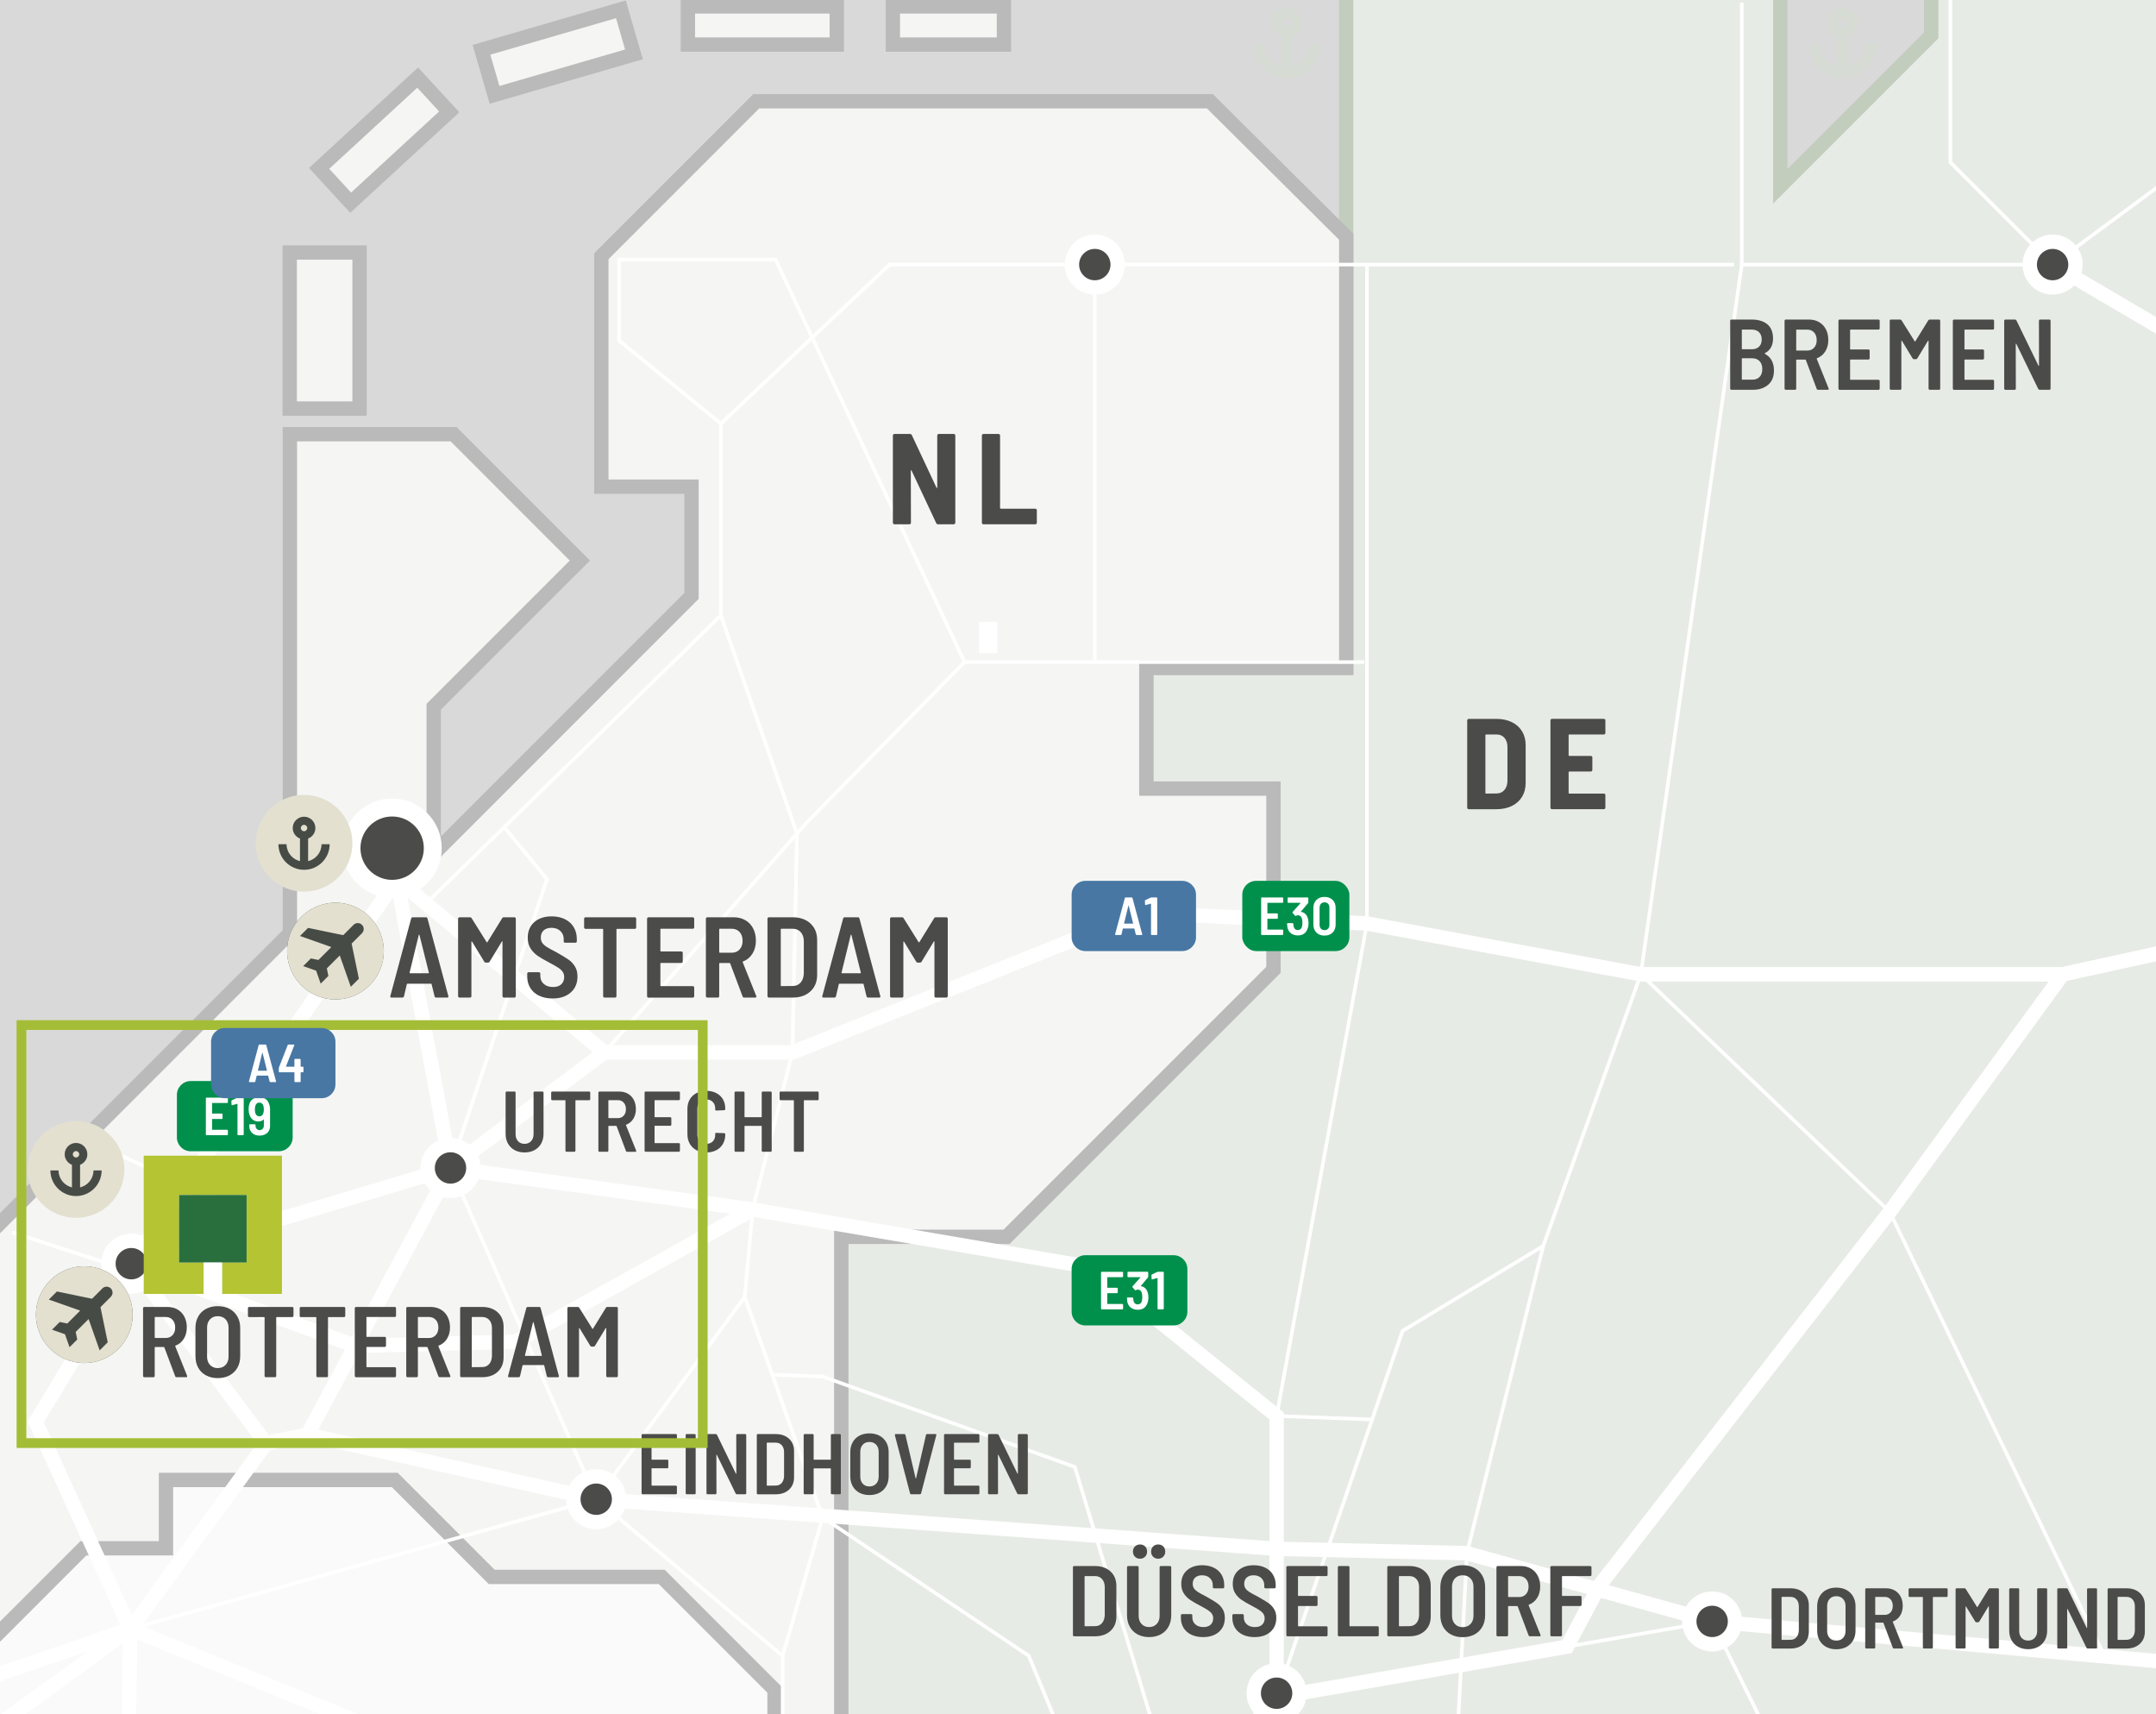 <?xml version="1.0" encoding="UTF-8"?> <svg xmlns="http://www.w3.org/2000/svg" xmlns:xlink="http://www.w3.org/1999/xlink" viewBox="0 0 221.102 175.748"><rect x="0" y="0" width="221.102" height="175.748" fill="#333333" stroke="none"/><defs><clipPath id="clippath"><rect width="221.102" height="175.748" style="fill: none; stroke-width: 0px;"></rect></clipPath><clipPath id="clippath-3"><rect width="221.102" height="175.748" style="fill: none; stroke-width: 0px;"></rect></clipPath><clipPath id="clippath-4"><rect x="-61.562" y="151.003" width="170.057" height="140.164" style="fill: none; stroke-width: 0px;"></rect></clipPath><clipPath id="clippath-5"><rect x="-61.562" y="151.002" width="170.057" height="140.165" style="fill: none; stroke-width: 0px;"></rect></clipPath><clipPath id="clippath-8"><rect width="221.102" height="175.748" style="fill: none; stroke-width: 0px;"></rect></clipPath><clipPath id="clippath-9"><rect width="221.102" height="175.748" style="fill: none; stroke-width: 0px;"></rect></clipPath><clipPath id="clippath-10"><rect width="221.102" height="175.748" style="fill: none; stroke-width: 0px;"></rect></clipPath><clipPath id="clippath-11"><rect width="221.102" height="175.748" style="fill: none; stroke-width: 0px;"></rect></clipPath><clipPath id="clippath-12"><rect width="221.102" height="175.748" style="fill: none; stroke-width: 0px;"></rect></clipPath><clipPath id="clippath-13"><rect width="221.102" height="175.748" style="fill: none; stroke-width: 0px;"></rect></clipPath><clipPath id="clippath-14"><rect width="221.102" height="175.748" style="fill: none; stroke-width: 0px;"></rect></clipPath><clipPath id="clippath-15"><rect width="221.102" height="175.748" style="fill: none; stroke-width: 0px;"></rect></clipPath><clipPath id="clippath-16"><rect width="221.102" height="175.748" style="fill: none; stroke-width: 0px;"></rect></clipPath><clipPath id="clippath-17"><rect width="221.102" height="175.748" style="fill: none; stroke-width: 0px;"></rect></clipPath><clipPath id="clippath-18"><rect width="221.102" height="175.748" style="fill: none; stroke-width: 0px;"></rect></clipPath><clipPath id="clippath-19"><rect width="221.102" height="175.748" style="fill: none; stroke-width: 0px;"></rect></clipPath><clipPath id="clippath-20"><rect width="221.102" height="175.748" style="fill: none; stroke-width: 0px;"></rect></clipPath><clipPath id="clippath-21"><rect width="221.102" height="175.748" style="fill: none; stroke-width: 0px;"></rect></clipPath><clipPath id="clippath-26"><rect width="221.102" height="175.748" style="fill: none; stroke-width: 0px;"></rect></clipPath><clipPath id="clippath-27"><rect x="14.014" y="132.451" width="49.968" height="11.01" style="fill: none; stroke-width: 0px;"></rect></clipPath><clipPath id="clippath-28"><rect x="14.014" y="132.452" width="49.968" height="11.01" style="fill: none; stroke-width: 0px;"></rect></clipPath><clipPath id="clippath-31"><rect width="221.102" height="175.748" style="fill: none; stroke-width: 0px;"></rect></clipPath><clipPath id="clippath-32"><rect width="221.102" height="175.748" style="fill: none; stroke-width: 0px;"></rect></clipPath><clipPath id="clippath-36"><rect width="221.102" height="175.748" style="fill: none; stroke-width: 0px;"></rect></clipPath><clipPath id="clippath-37"><rect width="221.102" height="175.748" style="fill: none; stroke-width: 0px;"></rect></clipPath><clipPath id="clippath-38"><rect width="221.102" height="175.748" style="fill: none; stroke-width: 0px;"></rect></clipPath><clipPath id="clippath-39"><rect width="221.102" height="175.748" style="fill: none; stroke-width: 0px;"></rect></clipPath><clipPath id="clippath-40"><rect width="221.102" height="175.748" style="fill: none; stroke-width: 0px;"></rect></clipPath><clipPath id="clippath-41"><rect width="221.102" height="175.748" style="fill: none; stroke-width: 0px;"></rect></clipPath></defs><g style="isolation: isolate;"><g id="Layer_2" data-name="Layer 2"><g id="Layer_1-2" data-name="Layer 1"><g style="clip-path: url(#clippath);"><rect width="221.102" height="175.748" style="fill: #d9d9d9; stroke-width: 0px;"></rect><g style="clip-path: url(#clippath-3);"><g style="mix-blend-mode: multiply;"><g style="clip-path: url(#clippath-4);"><polygon points="17.021 151.736 17.021 158.743 8.548 158.743 -3.673 170.964 -12.309 162.328 -26.159 162.328 -31.537 156.951 -60.826 186.199 -60.826 191.616 -46.65 205.793 -38.666 197.809 -31.537 204.937 -31.537 219.602 -15.241 219.602 -15.241 227.913 -.822 227.913 5.289 234.022 5.289 255.043 22.887 255.043 34.374 243.556 41.462 243.556 41.462 249.177 32.909 257.732 55.15 279.973 64.071 279.973 64.071 289.384 70.793 282.647 84.237 282.647 84.237 269.464 72.3 257.527 86.272 243.556 91.813 243.556 91.813 235.653 107.455 220.011 88.717 201.271 72.748 201.271 72.748 191.494 79.43 184.815 79.43 173.244 67.859 161.675 50.425 161.675 40.485 151.736 17.021 151.736" style="fill: #f9faf9; stroke-width: 0px;"></polygon><g style="clip-path: url(#clippath-5);"><polygon points="91.813 243.556 86.272 243.556 72.3 257.528 84.237 269.465 84.237 282.648 70.793 282.648 64.071 289.385 64.071 279.974 55.15 279.974 32.909 257.733 41.463 249.177 41.463 243.556 34.374 243.556 22.888 255.044 5.289 255.044 5.289 234.023 -.822 227.914 -15.241 227.914 -15.241 219.602 -31.536 219.602 -31.536 204.938 -38.666 197.81 -46.649 205.793 -60.826 191.617 -60.826 186.2 -31.536 156.951 -26.159 162.328 -12.309 162.328 -3.672 170.964 8.548 158.743 17.021 158.743 17.021 151.737 40.485 151.737 50.425 161.676 67.859 161.676 79.43 173.244 79.43 184.815 72.748 191.495 72.748 201.272 88.717 201.272 107.455 220.011 91.813 235.653 91.813 243.556" style="fill: none; stroke: #fff; stroke-miterlimit: 10; stroke-width: 1.47px;"></polygon></g></g></g></g><polygon points="198.052 0 198.052 3.62 182.573 19.099 182.573 0 138.058 0 138.058 68.472 117.558 68.472 117.558 80.855 130.593 80.855 130.593 99.431 103.218 126.805 86.272 126.805 86.272 175.748 221.102 175.748 221.102 0 198.052 0" style="fill: #e7ebe5; stroke-width: 0px;"></polygon><g style="clip-path: url(#clippath-8);"><polygon points="456.212 -19.217 406.173 -69.256 381.855 -69.256 331.729 -19.132 288.976 -19.132 321.597 -51.751 291.584 -51.751 278.368 -64.965 259.32 -64.965 259.32 -93.17 201.637 -93.17 216.792 -78.017 216.792 -59.93 203.268 -59.93 203.268 -50.804 211.414 -42.658 211.414 -19.132 198.052 -19.132 198.052 3.619 182.573 19.099 182.573 -7.788 138.058 -7.788 138.058 68.471 117.558 68.471 117.558 80.855 130.594 80.855 130.594 99.431 103.218 126.805 86.272 126.805 86.272 198.827 107.454 220.011 91.812 235.653 91.812 252.599 107.944 268.731 107.944 289.099 126.275 307.43 160.901 307.43 178.622 325.151 162.16 341.612 162.16 374.483 154.036 382.608 154.036 414.892 196.75 414.892 196.75 400.68 207.504 400.68 215.514 408.69 235.53 408.69 245.474 418.634 250.318 413.792 271.013 434.488 280.747 424.754 280.747 415.625 299.811 415.625 299.811 424.192 314.894 424.192 321.81 417.276 328.837 417.276 334.275 411.837 351.995 411.837 361.894 401.938 361.894 406.125 380.195 406.125 397.03 422.958 397.03 402.244 383.769 388.984 383.769 377.864 398.068 363.565 410.289 363.565 410.289 343.645 418.721 343.645 428.864 353.788 428.864 334.968 371.915 278.018 371.915 258.954 352.769 239.807 371.752 220.825 390.816 220.825 406.948 204.693 425.851 204.693 450.292 180.252 464.631 194.59 476.274 194.59 478.415 192.4 478.412 155.078 462.227 139.067 462.227 72.708 442.613 53.094 442.613 43.866 452.603 33.877 452.603 -15.608 456.212 -19.217" style="fill: none; stroke: #c2cdbd; stroke-miterlimit: 10; stroke-width: 1.47px;"></polygon></g><polygon points="77.555 10.381 61.667 26.268 61.667 49.895 70.915 49.895 70.915 61.098 44.477 87.535 44.477 72.462 59.469 57.473 46.515 44.518 29.73 44.518 29.73 95.682 2.03 123.383 0 125.413 0 167.29 8.548 158.742 17.02 158.742 17.02 151.735 40.485 151.735 50.425 161.675 67.86 161.675 79.43 173.244 79.43 175.748 86.272 175.748 86.272 126.805 103.219 126.805 130.594 99.431 130.594 80.855 117.558 80.855 117.558 68.471 138.058 68.471 138.058 24.272 124.076 10.381 77.555 10.381" style="fill: #f5f6f4; stroke-width: 0px;"></polygon><g style="clip-path: url(#clippath-9);"><polygon points="88.717 201.271 72.748 201.271 72.748 191.494 79.429 184.813 79.429 173.244 67.861 161.675 50.425 161.675 40.485 151.735 17.021 151.735 17.021 158.743 8.548 158.743 -3.673 170.963 -12.309 162.328 -26.159 162.328 -31.536 156.951 2.03 123.383 29.73 95.682 29.73 44.518 46.515 44.518 59.468 57.473 44.477 72.462 44.477 87.536 70.915 61.098 70.915 49.895 61.668 49.895 61.668 26.268 77.555 10.381 124.076 10.381 138.059 24.273 138.059 68.471 117.558 68.471 117.558 80.854 130.594 80.854 130.594 99.431 103.219 126.805 86.272 126.805 86.272 198.826 88.717 201.271" style="fill: none; stroke: #bababa; stroke-miterlimit: 10; stroke-width: 1.47px;"></polygon></g><rect x="29.712" y="25.887" width="7.159" height="16.002" style="fill: #f5f6f4; stroke-width: 0px;"></rect><rect x="29.712" y="25.887" width="7.159" height="16.002" style="fill: none; stroke: #bababa; stroke-miterlimit: 10; stroke-width: 1.47px;"></rect><rect x="32.527" y="11.979" width="13.742" height="4.778" transform="translate(.684 30.488) rotate(-42.642)" style="fill: #f5f6f4; stroke-width: 0px;"></rect><rect x="32.527" y="11.979" width="13.742" height="4.778" transform="translate(.684 30.488) rotate(-42.642)" style="fill: none; stroke: #bababa; stroke-miterlimit: 10; stroke-width: 1.47px;"></rect><rect x="91.565" y=".656" width="11.391" height="3.916" style="fill: #f5f6f4; stroke-width: 0px;"></rect><g style="clip-path: url(#clippath-10);"><rect x="91.565" y=".655" width="11.391" height="3.916" style="fill: none; stroke: #bababa; stroke-miterlimit: 10; stroke-width: 1.47px;"></rect></g><rect x="70.544" y=".656" width="15.267" height="3.916" style="fill: #f5f6f4; stroke-width: 0px;"></rect><g style="clip-path: url(#clippath-11);"><rect x="70.544" y=".655" width="15.266" height="3.916" style="fill: none; stroke: #bababa; stroke-miterlimit: 10; stroke-width: 1.47px;"></rect></g><rect x="49.751" y="2.935" width="14.889" height="4.811" transform="translate(.778 16.155) rotate(-16.186)" style="fill: #f5f6f4; stroke-width: 0px;"></rect><g style="clip-path: url(#clippath-12);"><rect x="49.751" y="2.935" width="14.889" height="4.811" transform="translate(.778 16.155) rotate(-16.186)" style="fill: none; stroke: #bababa; stroke-miterlimit: 10; stroke-width: 1.47px;"></rect><polyline points="660.579 414.976 608.9 420.824 580.355 399.019 580.624 372.586 564.98 341.72 534.543 309.526 456.674 240.59 442.203 210.271 416.643 181.822 416.643 131.222 399.194 74.776 372.663 65.857 356.853 25.663 250.064 -2.078 210.499 27.128 178.622 27.128 168.269 99.893 158.259 127.743 143.839 136.445 130.919 174.005 138.059 222.906 172.959 287.843 195.916 307.706 257.845 305.394 319.61 294.639" style="fill: none; stroke: #fff; stroke-miterlimit: 10; stroke-width: .367px;"></polyline><polyline points="130.919 174.005 175.585 166.238 238.774 171.874 254.105 160.603 342.151 159.498 321.23 91.926" style="fill: none; stroke: #fff; stroke-miterlimit: 10; stroke-width: .367px;"></polyline><polyline points="-38.198 216.425 -12.416 185.77 13.365 167.023 61.143 153.711 130.92 158.794" style="fill: none; stroke: #fff; stroke-miterlimit: 10; stroke-width: .367px;"></polyline><polyline points="201.146 252.287 202.369 220.338 175.586 166.238" style="fill: none; stroke: #fff; stroke-miterlimit: 10; stroke-width: .367px;"></polyline><polyline points="130.919 174.005 164.636 233.728 178.62 248.888 201.145 252.287 213.017 249.609 246.58 226.775 232.8 201.021 238.774 171.874" style="fill: none; stroke: #fff; stroke-miterlimit: 10; stroke-width: .367px;"></polyline></g><polyline points="13.464 129.562 46.199 119.747 77.19 124.01 112.048 129.953" style="fill: none; stroke: #fff; stroke-miterlimit: 10; stroke-width: .367px;"></polyline><g style="clip-path: url(#clippath-13);"><polyline points="99.59 278.943 147.741 240.922 202.369 220.337 232.801 201.02 325.908 192.151 366.74 196.07 342.15 159.497 376.825 87.434 399.194 74.775 429.695 -.51 473.076 -3.262 526.885 -32.166 578.492 -62.817 626.547 -68.403 635.642 13.326 661.121 102.781 592.15 92.09 502.726 85.922 404.217 91.023 376.825 87.434 335.229 91.145 289.06 98.959 249.869 91.499 211.536 99.893 168.268 99.893" style="fill: none; stroke: #fff; stroke-miterlimit: 10; stroke-width: 1.47px;"></polyline><polyline points="661.795 103.289 564.94 183.93 550.93 222.905 525.552 222.905 505.777 240.787 456.674 240.59 405.179 261.81 392.022 263.928 384.1 265.204 352.727 288.515 319.419 294.336 295.405 272.004 266.656 265.535 201.145 252.287 197.838 286.112 195.918 307.928 184.214 323.764 178.218 332.405 157.251 397.645" style="fill: none; stroke: #fff; stroke-miterlimit: 10; stroke-width: .367px;"></polyline></g><polyline points="215.833 169.827 193.796 124.251 168.268 99.892 140.184 94.679 116.923 93.603 81.265 107.903 61.978 107.903 46.201 119.747" style="fill: none; stroke: #fff; stroke-miterlimit: 10; stroke-width: .367px;"></polyline><g style="clip-path: url(#clippath-14);"><polyline points="249.869 91.499 243.316 46.398 210.499 27.129" style="fill: none; stroke: #fff; stroke-miterlimit: 10; stroke-width: .367px;"></polyline><polyline points="63.488 260.066 80.262 243.292 80.262 169.767 84.366 155.577 76.375 132.966 77.191 124.01 81.265 107.903 81.732 85.454" style="fill: none; stroke: #fff; stroke-miterlimit: 10; stroke-width: .367px;"></polyline><polyline points="-38.198 216.425 -37.078 163.793 -3.507 172.813 13.365 167.023" style="fill: none; stroke: #fff; stroke-miterlimit: 10; stroke-width: .367px;"></polyline><line x1="39.507" y1="177.672" x2="13.366" y2="167.022" style="fill: none; stroke: #fff; stroke-miterlimit: 10; stroke-width: .367px;"></line></g><polyline points="27.286 147.988 31.531 147.091 46.2 119.746 13.464 129.562" style="fill: none; stroke: #fff; stroke-miterlimit: 10; stroke-width: .367px;"></polyline><polyline points="13.464 129.562 36.747 138.098 53.26 137.544 77.19 124.01" style="fill: none; stroke: #fff; stroke-miterlimit: 10; stroke-width: .367px;"></polyline><g style="clip-path: url(#clippath-15);"><line x1="96.433" y1="201.348" x2="130.919" y2="174.006" style="fill: none; stroke: #fff; stroke-miterlimit: 10; stroke-width: .367px;"></line></g><polyline points="40.7 90.14 46.201 119.747 61.143 153.71 80.262 169.769" style="fill: none; stroke: #fff; stroke-miterlimit: 10; stroke-width: .367px;"></polyline><polyline points="112.049 129.953 130.919 145.177 140.712 145.535" style="fill: none; stroke: #fff; stroke-miterlimit: 10; stroke-width: .367px;"></polyline><g style="clip-path: url(#clippath-16);"><polyline points="134.29 197.089 148.486 196.704 150.436 159.244 158.259 127.742" style="fill: none; stroke: #fff; stroke-miterlimit: 10; stroke-width: .367px;"></polyline></g><line x1="61.977" y1="107.904" x2="40.7" y2="90.141" style="fill: none; stroke: #fff; stroke-miterlimit: 10; stroke-width: .367px;"></line><polyline points="46.2 119.747 56.096 90.14 51.782 84.891" style="fill: none; stroke: #fff; stroke-miterlimit: 10; stroke-width: .367px;"></polyline><polyline points="13.366 167.023 27.285 147.988 13.464 129.562" style="fill: none; stroke: #fff; stroke-miterlimit: 10; stroke-width: .367px;"></polyline><polyline points="46.2 119.747 27.597 125.391 11.53 118.088" style="fill: none; stroke: #fff; stroke-miterlimit: 10; stroke-width: .367px;"></polyline><polyline points="46.2 119.747 31.532 147.092 61.144 153.71" style="fill: none; stroke: #fff; stroke-miterlimit: 10; stroke-width: .367px;"></polyline><polyline points="130.919 159.005 137.924 159.231 150.435 159.245 175.585 166.239" style="fill: none; stroke: #fff; stroke-miterlimit: 10; stroke-width: .367px;"></polyline><line x1="61.144" y1="153.71" x2="76.375" y2="132.965" style="fill: none; stroke: #fff; stroke-miterlimit: 10; stroke-width: .367px;"></line><g style="clip-path: url(#clippath-17);"><polyline points="134.29 197.089 120.006 182.658 110.226 150.402 84.367 141.135 79.196 140.945" style="fill: none; stroke: #fff; stroke-miterlimit: 10; stroke-width: .367px;"></polyline><polyline points="84.367 155.576 105.5 169.767 113.089 188.142 121.661 198.509 138.059 222.905 130.919 174.006 130.919 145.177 140.184 94.678 140.184 27.128" style="fill: none; stroke: #fff; stroke-miterlimit: 10; stroke-width: .367px;"></polyline></g><polyline points="73.927 43.429 91.226 27.128 177.846 27.128" style="fill: none; stroke: #fff; stroke-miterlimit: 10; stroke-width: .367px;"></polyline><g style="clip-path: url(#clippath-18);"><line x1="178.622" y1="27.128" x2="178.622" y2=".266" style="fill: none; stroke: #fff; stroke-miterlimit: 10; stroke-width: .367px;"></line><polyline points="210.499 27.128 200.016 16.646 200.016 -2.077" style="fill: none; stroke: #fff; stroke-miterlimit: 10; stroke-width: .367px;"></polyline></g><polyline points="61.977 107.904 82.733 84.327 98.915 67.883 79.535 26.613 63.487 26.613 63.487 34.915 73.927 43.43 73.927 63.094 43.689 92.635 40.7 90.141" style="fill: none; stroke: #fff; stroke-miterlimit: 10; stroke-width: .367px;"></polyline><line x1="81.732" y1="85.453" x2="73.926" y2="63.094" style="fill: none; stroke: #fff; stroke-miterlimit: 10; stroke-width: .367px;"></line><line x1="98.916" y1="67.883" x2="139.907" y2="67.883" style="fill: none; stroke: #fff; stroke-miterlimit: 10; stroke-width: .367px;"></line><line x1="112.275" y1="67.883" x2="112.275" y2="27.129" style="fill: none; stroke: #fff; stroke-miterlimit: 10; stroke-width: .367px;"></line><line x1="11.12" y1="129.562" x2="1.25" y2="126.353" style="fill: none; stroke: #fff; stroke-miterlimit: 10; stroke-width: .367px;"></line><g style="clip-path: url(#clippath-19);"><polyline points="404.217 91.022 376.825 87.436 336.609 91.022 289.433 98.938 249.87 91.499 211.537 99.893 168.269 99.893 140.184 94.679 116.923 93.604 81.264 107.904 61.977 107.904 40.701 90.139" style="fill: none; stroke: #fff; stroke-miterlimit: 10; stroke-width: 1.47px;"></polyline></g><polyline points="13.464 129.562 46.199 119.747 61.977 107.903" style="fill: none; stroke: #fff; stroke-miterlimit: 10; stroke-width: 1.47px;"></polyline><g style="clip-path: url(#clippath-20);"><polyline points="12.974 192.417 13.365 167.023 -3.508 172.813 -37.077 163.795 -38.198 216.425 -12.415 185.77 13.365 167.023 3.66 145.789 13.463 129.563 40.7 90.14" style="fill: none; stroke: #fff; stroke-miterlimit: 10; stroke-width: 1.47px;"></polyline><polyline points="12.974 192.417 80.26 209.263 96.432 201.349 134.289 197.09 132.007 181.464 130.919 174.005 160.697 168.828 164.031 162.548 193.796 124.252 211.536 99.892" style="fill: none; stroke: #fff; stroke-miterlimit: 10; stroke-width: 1.47px;"></polyline><polyline points="130.919 174.005 165.202 234.343 178.62 248.888 201.145 252.287 197.952 284.936 195.916 307.928 184.212 323.764 178.218 332.405 157.25 397.643 161.735 418.363 191.558 449.961 193.903 455.622" style="fill: none; stroke: #fff; stroke-miterlimit: 10; stroke-width: 1.47px;"></polyline><polyline points="40.7 90.14 46.201 119.747 77.191 124.01 112.049 129.954 130.92 145.178 130.92 174.006" style="fill: none; stroke: #fff; stroke-miterlimit: 10; stroke-width: 1.47px;"></polyline><polyline points="80.261 209.263 39.507 177.673 13.367 167.022 27.285 147.989 31.532 147.091 46.2 119.748" style="fill: none; stroke: #fff; stroke-miterlimit: 10; stroke-width: 1.47px;"></polyline><polyline points="77.191 124.01 52.898 137.558 36.466 137.996 13.465 129.562 27.286 147.989 31.533 147.092 61.144 153.71 130.919 158.795 150.435 159.245 175.585 166.239 238.776 171.873 254.107 160.603 342.151 159.497 398.512 185.164 502.718 166.239 537.323 176.077" style="fill: none; stroke: #fff; stroke-miterlimit: 10; stroke-width: 1.47px;"></polyline><polyline points="210.499 27.128 243.317 46.398 249.869 91.498 289.432 98.938 321.909 93.4 342.151 159.497 398.51 185.163 416.643 181.821 442.203 210.271 456.672 240.59 534.543 309.525 564.979 341.721 580.624 372.585 580.355 399.019 608.898 420.824 660.579 414.976 689.179 502.911 760.346 502.911 760.346 527.679 787.461 527.679 805.878 592.462 835.228 621.357 810.253 645.788 810.253 655.175 852.896 696.883 842.989 699.607 830.589 765.181 830.589 797.405 818.188 830.756 802.1 837.48 802.1 863.581 817.037 878.517" style="fill: none; stroke: #fff; stroke-miterlimit: 10; stroke-width: 1.47px;"></polyline><path d="M134.316,4.529c0,1.115-.778,2.047-1.819,2.297v-3.062c.575-.222.985-.772.985-1.424,0-.847-.688-1.537-1.536-1.537s-1.536.69-1.536,1.537c0,.652.41,1.202.985,1.424v3.062c-1.041-.25-1.82-1.182-1.82-2.297h-1.103c0,1.913,1.559,3.472,3.474,3.472s3.472-1.559,3.472-3.472h-1.102ZM131.946,1.906c.24,0,.434.194.434.434s-.194.433-.434.433-.434-.194-.434-.433.194-.434.434-.434" style="fill: #d6dbd3; stroke-width: 0px;"></path><path d="M191.347,4.529c0,1.115-.778,2.047-1.819,2.297v-3.062c.575-.222.985-.772.985-1.424,0-.847-.688-1.537-1.536-1.537s-1.536.69-1.536,1.537c0,.652.41,1.202.985,1.424v3.062c-1.041-.25-1.82-1.182-1.82-2.297h-1.103c0,1.913,1.559,3.472,3.474,3.472s3.472-1.559,3.472-3.472h-1.102ZM188.977,1.906c.24,0,.434.194.434.434s-.194.433-.434.433-.434-.194-.434-.433.194-.434.434-.434" style="fill: #d6dbd3; stroke-width: 0px;"></path></g><g><path d="M150.512,82.92c-.031-.031-.046-.068-.046-.113v-8.943c0-.044.015-.081.046-.112.031-.03.068-.046.112-.046h2.845c.591,0,1.113.11,1.567.33.454.221.805.534,1.052.939.247.406.371.878.371,1.416v3.89c0,.538-.124,1.01-.371,1.415-.247.406-.598.72-1.052.939-.454.221-.977.331-1.567.331h-2.845c-.044,0-.082-.016-.112-.046ZM152.397,81.365l1.085-.014c.326,0,.591-.116.793-.351.203-.233.309-.544.318-.933v-3.466c0-.397-.102-.713-.304-.946-.203-.233-.472-.351-.807-.351h-1.085c-.044,0-.066.022-.066.066v5.927c0,.044.022.066.066.066Z" style="fill: #4b4b4a; stroke-width: 0px;"></path><path d="M164.589,75.26c-.031.03-.068.046-.113.046h-3.545c-.044,0-.066.022-.066.066v2.063c0,.044.022.066.066.066h2.209c.044,0,.082.016.112.046.031.031.046.068.046.112v1.284c0,.044-.016.081-.046.112-.031.03-.068.046-.112.046h-2.209c-.044,0-.066.022-.066.066v2.13c0,.044.022.066.066.066h3.545c.044,0,.082.016.113.046.031.031.046.068.046.112v1.283c0,.045-.016.082-.046.113-.031.03-.068.046-.113.046h-5.318c-.044,0-.082-.016-.112-.046-.031-.031-.046-.068-.046-.113v-8.943c0-.044.015-.081.046-.112.031-.03.068-.046.112-.046h5.318c.044,0,.082.016.113.046.031.031.046.068.046.112v1.283c0,.045-.016.082-.046.113Z" style="fill: #4b4b4a; stroke-width: 0px;"></path></g><g><path d="M96.163,44.539c.031-.03.068-.046.112-.046h1.535c.044,0,.082.016.112.046.031.031.046.068.046.112v8.943c0,.045-.016.082-.046.113-.031.03-.068.046-.112.046h-1.614c-.088,0-.15-.04-.185-.119l-2.527-5.385c-.018-.026-.036-.039-.053-.039s-.026.018-.026.053l.013,5.331c0,.045-.015.082-.046.113-.031.03-.069.046-.113.046h-1.535c-.044,0-.082-.016-.112-.046-.031-.031-.046-.068-.046-.113v-8.943c0-.044.015-.081.046-.112.031-.03.068-.046.112-.046h1.601c.088,0,.15.039.185.119l2.527,5.385c.018.026.035.039.053.039.018,0,.026-.018.026-.053v-5.332c0-.044.015-.081.046-.112Z" style="fill: #4b4b4a; stroke-width: 0px;"></path><path d="M100.74,53.708c-.031-.031-.046-.068-.046-.113v-8.943c0-.044.015-.081.046-.112.031-.03.068-.046.112-.046h1.548c.044,0,.082.016.113.046.031.031.046.068.046.112v7.436c0,.044.022.066.066.066h3.545c.044,0,.082.016.113.046.031.031.046.068.046.112v1.283c0,.045-.016.082-.046.113-.031.03-.068.046-.113.046h-5.318c-.044,0-.082-.016-.112-.046Z" style="fill: #4b4b4a; stroke-width: 0px;"></path></g><g style="clip-path: url(#clippath-26);"><g style="mix-blend-mode: multiply;"><g style="clip-path: url(#clippath-27);"><g style="clip-path: url(#clippath-28);"><g><path d="M17.965,141.099l-1.111-2.953c-.014-.027-.031-.042-.051-.042h-.885c-.035,0-.052.018-.052.052v2.923c0,.034-.012.063-.036.087-.024.024-.053.036-.088.036h-.946c-.035,0-.063-.012-.088-.036-.024-.023-.036-.053-.036-.087v-6.956c0-.034.012-.063.036-.088.024-.024.053-.036.088-.036h2.377c.391,0,.737.088,1.039.263s.535.422.7.74c.165.319.247.685.247,1.097,0,.445-.103.833-.309,1.162-.206.33-.487.562-.844.7-.035.014-.045.038-.031.072l1.214,3.024c.007.015.01.035.01.062,0,.055-.034.082-.103.082h-.988c-.075,0-.123-.034-.144-.103ZM15.866,135.079v2.047c0,.035.017.052.052.052h1.08c.289,0,.521-.098.7-.293.179-.195.268-.455.268-.777,0-.329-.089-.592-.268-.787-.178-.195-.411-.293-.7-.293h-1.08c-.035,0-.052.017-.052.052Z" style="fill: #4b4b4a; stroke-width: 0px;"></path><path d="M21.129,141.016c-.347-.185-.614-.447-.803-.787-.188-.339-.283-.732-.283-1.178v-2.902c0-.438.094-.828.283-1.168.188-.339.456-.602.803-.787.346-.185.746-.277,1.199-.277.459,0,.863.093,1.209.277.346.186.616.448.808.787.192.34.288.729.288,1.168v2.902c0,.445-.096.839-.288,1.178-.192.34-.462.603-.808.787-.346.186-.75.278-1.209.278-.453,0-.853-.093-1.199-.278ZM23.135,139.941c.203-.216.304-.495.304-.839v-2.983c0-.351-.101-.633-.304-.85-.202-.216-.472-.323-.808-.323-.329,0-.593.107-.792.323-.199.217-.298.499-.298.85v2.983c0,.344.1.623.298.839.199.216.463.324.792.324.336,0,.605-.108.808-.324Z" style="fill: #4b4b4a; stroke-width: 0px;"></path><path d="M30.061,134.034c.024.024.036.054.036.088v.792c0,.034-.012.063-.036.087-.024.024-.053.036-.087.036h-1.595c-.035,0-.052.018-.052.052v5.989c0,.034-.012.063-.036.087-.024.024-.053.036-.087.036h-.947c-.034,0-.063-.012-.087-.036-.024-.023-.036-.053-.036-.087v-5.989c0-.034-.018-.052-.052-.052h-1.533c-.034,0-.063-.012-.087-.036-.024-.023-.036-.053-.036-.087v-.792c0-.034.012-.063.036-.088s.053-.036.087-.036h4.425c.034,0,.063.012.087.036Z" style="fill: #4b4b4a; stroke-width: 0px;"></path><path d="M35.37,134.034c.024.024.036.054.036.088v.792c0,.034-.012.063-.036.087-.024.024-.053.036-.087.036h-1.595c-.035,0-.052.018-.052.052v5.989c0,.034-.012.063-.036.087-.024.024-.053.036-.087.036h-.947c-.034,0-.063-.012-.087-.036-.024-.023-.036-.053-.036-.087v-5.989c0-.034-.018-.052-.052-.052h-1.533c-.034,0-.063-.012-.087-.036-.024-.023-.036-.053-.036-.087v-.792c0-.034.012-.063.036-.088s.053-.036.087-.036h4.425c.034,0,.063.012.087.036Z" style="fill: #4b4b4a; stroke-width: 0px;"></path><path d="M40.577,134.991c-.024.024-.053.036-.087.036h-2.86c-.035,0-.052.017-.052.052v1.934c0,.035.017.052.052.052h1.832c.034,0,.063.012.087.036s.036.054.036.088v.781c0,.035-.012.063-.036.088s-.053.036-.087.036h-1.832c-.035,0-.052.017-.052.052v1.976c0,.034.017.051.052.051h2.86c.034,0,.063.013.087.036.024.024.036.054.036.088v.782c0,.034-.012.063-.036.087-.024.024-.053.036-.087.036h-3.982c-.035,0-.063-.012-.088-.036-.024-.023-.036-.053-.036-.087v-6.956c0-.034.012-.063.036-.088.024-.024.053-.036.088-.036h3.982c.034,0,.063.012.087.036s.036.054.036.088v.781c0,.035-.012.063-.036.088Z" style="fill: #4b4b4a; stroke-width: 0px;"></path><path d="M44.955,141.099l-1.111-2.953c-.014-.027-.031-.042-.051-.042h-.885c-.035,0-.052.018-.052.052v2.923c0,.034-.012.063-.036.087-.024.024-.053.036-.088.036h-.946c-.035,0-.063-.012-.088-.036-.024-.023-.036-.053-.036-.087v-6.956c0-.034.012-.063.036-.088.024-.024.053-.036.088-.036h2.377c.391,0,.737.088,1.039.263s.535.422.7.74c.165.319.247.685.247,1.097,0,.445-.103.833-.309,1.162-.206.33-.487.562-.844.7-.035.014-.045.038-.031.072l1.214,3.024c.007.015.01.035.01.062,0,.055-.034.082-.103.082h-.988c-.075,0-.123-.034-.144-.103ZM42.856,135.079v2.047c0,.035.017.052.052.052h1.08c.289,0,.521-.098.7-.293.179-.195.268-.455.268-.777,0-.329-.089-.592-.268-.787-.178-.195-.411-.293-.7-.293h-1.08c-.035,0-.052.017-.052.052Z" style="fill: #4b4b4a; stroke-width: 0px;"></path><path d="M47.224,141.165c-.024-.023-.036-.053-.036-.087v-6.956c0-.034.012-.063.036-.088.024-.024.053-.036.088-.036h2.13c.665,0,1.199.186,1.6.556s.602.864.602,1.481v3.129c0,.617-.201,1.111-.602,1.481s-.935.556-1.6.556h-2.13c-.035,0-.063-.012-.088-.036ZM48.433,140.172l1.019-.01c.295,0,.532-.102.71-.304s.274-.479.288-.828v-2.861c0-.35-.091-.627-.272-.833-.182-.206-.424-.309-.726-.309h-1.019c-.035,0-.052.017-.052.052v5.042c0,.034.017.051.052.051Z" style="fill: #4b4b4a; stroke-width: 0px;"></path><path d="M56.078,141.099l-.268-1.102c-.007-.027-.024-.041-.051-.041h-2.12c-.028,0-.045.014-.052.041l-.257,1.102c-.021.068-.068.103-.144.103h-.978c-.089,0-.123-.045-.103-.134l1.873-6.967c.021-.068.068-.103.144-.103h1.173c.075,0,.124.034.144.103l1.873,6.967.01.041c0,.062-.038.093-.113.093h-.988c-.075,0-.124-.034-.144-.103ZM53.845,139.004c.014.011.027.016.041.016h1.626c.014,0,.027-.005.041-.016.014-.01.017-.025.011-.046l-.844-3.375c-.007-.021-.017-.031-.031-.031s-.024.011-.031.031l-.823,3.375c-.007.021-.003.036.01.046Z" style="fill: #4b4b4a; stroke-width: 0px;"></path><path d="M62.283,133.998h.957c.034,0,.063.012.087.036s.036.054.036.088v6.956c0,.034-.012.063-.036.087-.024.024-.053.036-.087.036h-.947c-.034,0-.063-.012-.087-.036-.024-.023-.036-.053-.036-.087v-4.878c0-.027-.007-.043-.021-.046-.014-.004-.027.005-.041.025l-1.091,1.801c-.027.055-.076.082-.144.082h-.196c-.068,0-.117-.027-.144-.082l-1.09-1.79c-.014-.021-.028-.029-.042-.026-.014.004-.021.02-.021.047v4.867c0,.034-.012.063-.036.087-.024.024-.053.036-.087.036h-.947c-.034,0-.063-.012-.087-.036-.024-.023-.036-.053-.036-.087v-6.956c0-.034.012-.063.036-.088s.053-.036.087-.036h.947c.069,0,.117.027.144.082l1.348,2.151c.021.041.041.041.062,0l1.328-2.151c.027-.055.075-.082.144-.082Z" style="fill: #4b4b4a; stroke-width: 0px;"></path></g></g></g></g></g><g><path d="M52.776,117.919c-.294-.158-.522-.383-.684-.675-.162-.291-.242-.627-.242-1.01v-4.216c0-.029.01-.054.031-.075.021-.021.045-.03.075-.03h.812c.029,0,.054.01.075.03.021.021.031.046.031.075v4.27c0,.294.084.532.251.714.167.183.389.273.666.273s.5-.091.67-.273c.171-.182.256-.42.256-.714v-4.27c0-.029.01-.054.031-.075.021-.021.046-.03.075-.03h.812c.029,0,.054.01.075.03.021.021.031.046.031.075v4.216c0,.383-.081.719-.243,1.01-.162.292-.39.517-.684.675-.294.159-.635.238-1.023.238-.382,0-.721-.079-1.015-.238Z" style="fill: #4b4b4a; stroke-width: 0px;"></path><path d="M60.498,111.944c.021.021.031.046.031.075v.68c0,.029-.01.054-.031.074-.021.021-.046.031-.075.031h-1.367c-.029,0-.044.015-.044.044v5.134c0,.029-.01.054-.031.074-.021.021-.046.031-.075.031h-.812c-.029,0-.054-.01-.075-.031-.021-.021-.031-.045-.031-.074v-5.134c0-.029-.015-.044-.044-.044h-1.314c-.03,0-.055-.01-.075-.031-.021-.021-.031-.045-.031-.074v-.68c0-.029.01-.054.031-.075.021-.021.045-.03.075-.03h3.792c.029,0,.054.01.075.03Z" style="fill: #4b4b4a; stroke-width: 0px;"></path><path d="M64.189,117.999l-.953-2.531c-.012-.023-.026-.036-.044-.036h-.758c-.03,0-.044.016-.044.045v2.505c0,.029-.01.054-.031.074-.021.021-.045.031-.075.031h-.812c-.03,0-.055-.01-.075-.031-.021-.021-.031-.045-.031-.074v-5.963c0-.029.01-.054.031-.075.021-.021.045-.03.075-.03h2.037c.335,0,.632.075.891.225.259.15.458.361.6.635s.212.587.212.939c0,.383-.088.715-.265.997s-.417.482-.723.6c-.03.012-.039.032-.027.062l1.041,2.594c.006.012.009.029.009.053,0,.047-.029.07-.088.07h-.847c-.064,0-.106-.029-.124-.088ZM62.39,112.839v1.755c0,.03.015.045.044.045h.926c.247,0,.447-.084.6-.252.153-.167.229-.39.229-.666,0-.282-.076-.507-.229-.675-.153-.167-.353-.251-.6-.251h-.926c-.03,0-.044.015-.044.044Z" style="fill: #4b4b4a; stroke-width: 0px;"></path><path d="M69.697,112.764c-.021.021-.046.031-.075.031h-2.452c-.03,0-.044.015-.044.044v1.658c0,.029.015.044.044.044h1.57c.029,0,.054.011.075.031.021.021.031.046.031.075v.67c0,.029-.01.055-.031.075-.021.021-.046.03-.075.03h-1.57c-.03,0-.044.016-.044.045v1.693c0,.029.015.044.044.044h2.452c.029,0,.055.01.075.03.021.021.031.046.031.075v.671c0,.029-.01.054-.031.074-.021.021-.046.031-.075.031h-3.413c-.03,0-.055-.01-.075-.031-.021-.021-.031-.045-.031-.074v-5.963c0-.029.01-.054.031-.075.021-.021.045-.03.075-.03h3.413c.029,0,.055.01.075.03.021.021.031.046.031.075v.671c0,.029-.01.054-.031.074Z" style="fill: #4b4b4a; stroke-width: 0px;"></path><path d="M71.422,117.924c-.294-.156-.522-.375-.684-.657-.162-.282-.243-.608-.243-.979v-2.594c0-.37.081-.695.243-.975.162-.279.389-.495.684-.648.294-.152.632-.229,1.014-.229s.72.074,1.014.225c.294.149.522.361.684.635s.243.593.243.957v.053c0,.029-.01.057-.031.08-.021.023-.046.035-.075.035l-.82.035c-.07,0-.105-.035-.105-.106v-.105c0-.276-.084-.5-.251-.67-.167-.171-.387-.256-.657-.256-.276,0-.499.085-.666.256-.167.17-.251.394-.251.67v2.708c0,.276.084.498.251.666.167.167.39.251.666.251.271,0,.49-.084.657-.251.167-.168.251-.39.251-.666v-.115c0-.064.035-.097.105-.097l.82.035c.029,0,.054.011.075.031.021.021.031.045.031.075v.035c0,.364-.081.687-.243.966s-.39.493-.684.644c-.294.149-.632.225-1.014.225s-.72-.077-1.014-.233Z" style="fill: #4b4b4a; stroke-width: 0px;"></path><path d="M78.146,111.944c.021-.021.045-.03.075-.03h.812c.029,0,.054.01.075.03.021.021.031.046.031.075v5.963c0,.029-.01.054-.031.074-.021.021-.045.031-.075.031h-.812c-.03,0-.055-.01-.075-.031-.021-.021-.031-.045-.031-.074v-2.505c0-.029-.015-.045-.044-.045h-1.676c-.03,0-.044.016-.044.045v2.505c0,.029-.01.054-.031.074-.021.021-.045.031-.075.031h-.812c-.03,0-.055-.01-.075-.031-.021-.021-.031-.045-.031-.074v-5.963c0-.029.01-.054.031-.075.021-.021.045-.03.075-.03h.812c.029,0,.054.01.075.03.021.021.031.046.031.075v2.479c0,.029.015.044.044.044h1.676c.029,0,.044-.015.044-.044v-2.479c0-.029.01-.054.031-.075Z" style="fill: #4b4b4a; stroke-width: 0px;"></path><path d="M83.924,111.944c.021.021.031.046.031.075v.68c0,.029-.01.054-.031.074-.021.021-.046.031-.075.031h-1.367c-.029,0-.044.015-.044.044v5.134c0,.029-.01.054-.031.074-.021.021-.046.031-.075.031h-.812c-.029,0-.054-.01-.075-.031-.021-.021-.031-.045-.031-.074v-5.134c0-.029-.015-.044-.044-.044h-1.314c-.03,0-.055-.01-.075-.031-.021-.021-.031-.045-.031-.074v-.68c0-.029.01-.054.031-.075.021-.021.045-.03.075-.03h3.792c.029,0,.054.01.075.03Z" style="fill: #4b4b4a; stroke-width: 0px;"></path></g><path d="M110.067,167.729c-.024-.023-.036-.053-.036-.087v-6.956c0-.034.012-.063.036-.088.024-.024.053-.036.088-.036h2.13c.665,0,1.199.186,1.6.556s.602.864.602,1.481v3.129c0,.617-.201,1.111-.602,1.481s-.935.556-1.6.556h-2.13c-.035,0-.063-.012-.088-.036ZM111.277,166.736l1.019-.01c.295,0,.532-.102.71-.304s.274-.479.288-.828v-2.861c0-.35-.091-.627-.272-.833-.182-.206-.424-.309-.726-.309h-1.019c-.035,0-.052.017-.052.052v5.042c0,.034.017.051.052.051Z" style="fill: #4b4b4a; stroke-width: 0px;"></path><path d="M116.658,167.57c-.343-.186-.609-.448-.797-.787-.189-.34-.283-.732-.283-1.179v-4.918c0-.034.012-.063.036-.088s.053-.036.087-.036h.947c.034,0,.063.012.087.036s.036.054.036.088v4.979c0,.344.098.621.293.834.196.213.455.319.777.319s.583-.106.782-.319.298-.49.298-.834v-4.979c0-.034.012-.063.036-.088s.053-.036.087-.036h.947c.034,0,.063.012.087.036s.036.054.036.088v4.918c0,.446-.094.839-.283,1.179-.188.339-.455.602-.797.787-.343.185-.741.277-1.193.277-.446,0-.841-.093-1.184-.277ZM116.391,159.605c-.137-.137-.206-.312-.206-.524s.068-.388.206-.525c.137-.137.312-.205.525-.205s.386.068.52.205c.134.138.201.312.201.525s-.069.388-.206.524c-.138.138-.309.206-.515.206-.213,0-.388-.068-.525-.206ZM118.253,159.605c-.138-.137-.206-.312-.206-.524s.068-.388.206-.525c.137-.137.312-.205.524-.205s.386.068.52.205c.133.138.2.312.2.525s-.068.388-.206.524c-.137.138-.309.206-.515.206-.212,0-.388-.068-.524-.206Z" style="fill: #4b4b4a; stroke-width: 0px;"></path><g><path d="M122.184,167.606c-.343-.161-.609-.392-.798-.689-.188-.299-.283-.644-.283-1.034v-.268c0-.034.012-.063.036-.088.024-.023.053-.036.087-.036h.926c.034,0,.063.013.087.036.024.024.036.054.036.088v.206c0,.295.103.534.309.72.206.186.484.278.833.278.323,0,.569-.083.741-.247.171-.165.257-.381.257-.648,0-.186-.048-.345-.144-.479-.096-.134-.232-.258-.407-.37-.175-.113-.444-.267-.808-.458-.418-.22-.755-.415-1.008-.587-.254-.171-.468-.391-.644-.658-.175-.268-.262-.594-.262-.978,0-.59.197-1.057.592-1.399s.914-.515,1.559-.515c.446,0,.84.084,1.183.252.343.168.607.406.792.715.185.309.278.662.278,1.061v.216c0,.034-.012.063-.036.087-.024.024-.053.036-.087.036h-.926c-.034,0-.063-.012-.087-.036-.024-.023-.036-.053-.036-.087v-.195c0-.295-.1-.539-.298-.73-.199-.192-.466-.288-.803-.288-.295,0-.528.077-.7.231s-.257.368-.257.643c0,.186.044.344.133.474.089.13.225.254.407.37.182.117.458.268.828.453.494.281.857.501,1.091.658.233.158.431.362.592.612.161.251.242.558.242.921,0,.604-.202,1.084-.607,1.44-.405.357-.947.535-1.626.535-.453,0-.851-.08-1.193-.241Z" style="fill: #4b4b4a; stroke-width: 0px;"></path><path d="M127.463,167.606c-.343-.161-.609-.392-.798-.689-.188-.299-.283-.644-.283-1.034v-.268c0-.034.012-.063.036-.088.024-.023.053-.036.087-.036h.926c.034,0,.063.013.087.036.024.024.036.054.036.088v.206c0,.295.103.534.309.72.206.186.484.278.833.278.323,0,.569-.083.741-.247.171-.165.257-.381.257-.648,0-.186-.048-.345-.144-.479-.096-.134-.232-.258-.407-.37-.175-.113-.444-.267-.808-.458-.418-.22-.755-.415-1.008-.587-.254-.171-.468-.391-.644-.658-.175-.268-.262-.594-.262-.978,0-.59.197-1.057.592-1.399s.914-.515,1.559-.515c.446,0,.84.084,1.183.252.343.168.607.406.792.715.185.309.278.662.278,1.061v.216c0,.034-.012.063-.036.087-.024.024-.053.036-.087.036h-.926c-.034,0-.063-.012-.087-.036-.024-.023-.036-.053-.036-.087v-.195c0-.295-.1-.539-.298-.73-.199-.192-.466-.288-.803-.288-.295,0-.528.077-.7.231s-.257.368-.257.643c0,.186.044.344.133.474.089.13.225.254.407.37.182.117.458.268.828.453.494.281.857.501,1.091.658.233.158.431.362.592.612.161.251.242.558.242.921,0,.604-.202,1.084-.607,1.44-.405.357-.947.535-1.626.535-.453,0-.851-.08-1.193-.241Z" style="fill: #4b4b4a; stroke-width: 0px;"></path><path d="M136.111,161.555c-.024.024-.053.036-.087.036h-2.86c-.035,0-.052.017-.052.052v1.934c0,.035.017.052.052.052h1.832c.034,0,.063.012.087.036s.036.054.036.088v.781c0,.035-.012.063-.036.088s-.053.036-.087.036h-1.832c-.035,0-.052.017-.052.052v1.976c0,.034.017.051.052.051h2.86c.034,0,.063.013.087.036.024.024.036.054.036.088v.782c0,.034-.012.063-.036.087-.024.024-.053.036-.087.036h-3.982c-.035,0-.063-.012-.088-.036-.024-.023-.036-.053-.036-.087v-6.956c0-.034.012-.063.036-.088.024-.024.053-.036.088-.036h3.982c.034,0,.063.012.087.036s.036.054.036.088v.781c0,.035-.012.063-.036.088Z" style="fill: #4b4b4a; stroke-width: 0px;"></path><path d="M137.232,167.729c-.024-.023-.036-.053-.036-.087v-6.956c0-.034.012-.063.036-.088.024-.024.053-.036.088-.036h.946c.035,0,.063.012.088.036.024.024.036.054.036.088v5.999c0,.034.017.051.052.051h2.83c.034,0,.063.013.087.036.024.024.036.054.036.088v.782c0,.034-.012.063-.036.087-.024.024-.053.036-.087.036h-3.951c-.035,0-.063-.012-.088-.036Z" style="fill: #4b4b4a; stroke-width: 0px;"></path><path d="M142.305,167.729c-.024-.023-.036-.053-.036-.087v-6.956c0-.034.012-.063.036-.088.024-.024.053-.036.088-.036h2.13c.665,0,1.199.186,1.6.556s.602.864.602,1.481v3.129c0,.617-.201,1.111-.602,1.481s-.935.556-1.6.556h-2.13c-.035,0-.063-.012-.088-.036ZM143.515,166.736l1.019-.01c.295,0,.532-.102.71-.304s.274-.479.288-.828v-2.861c0-.35-.091-.627-.272-.833-.182-.206-.424-.309-.726-.309h-1.019c-.035,0-.052.017-.052.052v5.042c0,.034.017.051.052.051Z" style="fill: #4b4b4a; stroke-width: 0px;"></path><path d="M148.798,167.579c-.347-.185-.614-.447-.803-.787-.188-.339-.283-.732-.283-1.178v-2.902c0-.438.094-.828.283-1.168.188-.339.456-.602.803-.787.346-.185.746-.277,1.199-.277.459,0,.863.093,1.209.277.346.186.616.448.808.787.192.34.288.729.288,1.168v2.902c0,.445-.096.839-.288,1.178-.192.34-.462.603-.808.787-.346.186-.75.278-1.209.278-.453,0-.853-.093-1.199-.278ZM150.805,166.504c.203-.216.304-.495.304-.839v-2.983c0-.351-.101-.633-.304-.85-.202-.216-.472-.323-.808-.323-.329,0-.593.107-.792.323-.199.217-.298.499-.298.85v2.983c0,.344.1.623.298.839.199.216.463.324.792.324.336,0,.605-.108.808-.324Z" style="fill: #4b4b4a; stroke-width: 0px;"></path><path d="M156.757,167.662l-1.111-2.953c-.014-.027-.031-.042-.051-.042h-.885c-.035,0-.052.018-.052.052v2.923c0,.034-.012.063-.036.087-.024.024-.053.036-.088.036h-.946c-.035,0-.063-.012-.088-.036-.024-.023-.036-.053-.036-.087v-6.956c0-.034.012-.063.036-.088.024-.024.053-.036.088-.036h2.377c.391,0,.737.088,1.039.263s.535.422.7.74c.165.319.247.685.247,1.097,0,.445-.103.833-.309,1.162-.206.33-.487.562-.844.7-.035.014-.045.038-.031.072l1.214,3.024c.007.015.01.035.01.062,0,.055-.034.082-.103.082h-.988c-.075,0-.123-.034-.144-.103ZM154.658,161.643v2.047c0,.035.017.052.052.052h1.08c.289,0,.521-.098.7-.293.179-.195.268-.455.268-.777,0-.329-.089-.592-.268-.787-.178-.195-.411-.293-.7-.293h-1.08c-.035,0-.052.017-.052.052Z" style="fill: #4b4b4a; stroke-width: 0px;"></path><path d="M163.173,161.555c-.024.024-.053.036-.087.036h-2.85c-.035,0-.052.017-.052.052v1.934c0,.035.017.052.052.052h1.832c.034,0,.063.012.087.036s.036.054.036.088v.781c0,.035-.012.063-.036.088s-.053.036-.087.036h-1.832c-.035,0-.052.017-.052.052v2.933c0,.034-.012.063-.036.087-.024.024-.053.036-.088.036h-.946c-.035,0-.063-.012-.088-.036-.024-.023-.036-.053-.036-.087v-6.956c0-.034.012-.063.036-.088.024-.024.053-.036.088-.036h3.972c.034,0,.063.012.087.036s.036.054.036.088v.781c0,.035-.012.063-.036.088Z" style="fill: #4b4b4a; stroke-width: 0px;"></path></g><g><path d="M181.71,168.986c-.021-.021-.031-.045-.031-.074v-5.963c0-.029.01-.054.031-.075.021-.021.045-.03.075-.03h1.826c.57,0,1.027.158,1.372.477.344.317.516.74.516,1.27v2.682c0,.529-.172.952-.516,1.27-.344.317-.801.477-1.372.477h-1.826c-.03,0-.055-.01-.075-.031ZM182.747,168.135l.873-.009c.253,0,.456-.087.608-.261.153-.173.235-.41.247-.71v-2.451c0-.301-.078-.538-.234-.715s-.363-.265-.622-.265h-.873c-.03,0-.044.015-.044.044v4.322c0,.029.015.044.044.044Z" style="fill: #4b4b4a; stroke-width: 0px;"></path><path d="M187.285,168.858c-.297-.158-.526-.383-.688-.674-.162-.292-.243-.628-.243-1.011v-2.487c0-.376.081-.71.243-1.001.162-.291.391-.516.688-.675.297-.158.639-.237,1.027-.237.394,0,.739.079,1.037.237.297.159.527.384.692.675.165.291.247.625.247,1.001v2.487c0,.383-.082.719-.247,1.011-.165.291-.396.516-.692.674-.297.159-.643.238-1.037.238-.388,0-.73-.079-1.027-.238ZM189.004,167.937c.173-.186.26-.425.26-.719v-2.559c0-.3-.087-.542-.26-.728-.173-.185-.404-.277-.692-.277-.282,0-.509.093-.679.277-.17.186-.256.428-.256.728v2.559c0,.294.085.533.256.719.17.185.397.277.679.277.288,0,.519-.093.692-.277Z" style="fill: #4b4b4a; stroke-width: 0px;"></path><path d="M194.107,168.929l-.953-2.531c-.012-.023-.026-.036-.044-.036h-.758c-.03,0-.044.016-.044.045v2.505c0,.029-.01.054-.031.074-.021.021-.045.031-.075.031h-.812c-.03,0-.055-.01-.075-.031-.021-.021-.031-.045-.031-.074v-5.963c0-.029.01-.054.031-.075.021-.021.045-.03.075-.03h2.037c.335,0,.632.075.891.225.259.15.458.361.6.635s.212.587.212.939c0,.383-.088.715-.265.997s-.417.482-.723.6c-.03.012-.039.032-.027.062l1.041,2.594c.006.012.009.029.009.053,0,.047-.029.07-.088.07h-.847c-.064,0-.106-.029-.124-.088ZM192.308,163.769v1.755c0,.03.015.045.044.045h.926c.247,0,.447-.084.6-.252.153-.167.229-.39.229-.666,0-.282-.076-.507-.229-.675-.153-.167-.353-.251-.6-.251h-.926c-.03,0-.044.015-.044.044Z" style="fill: #4b4b4a; stroke-width: 0px;"></path><path d="M199.704,162.873c.021.021.031.046.031.075v.68c0,.029-.01.054-.031.074-.021.021-.046.031-.075.031h-1.367c-.029,0-.044.015-.044.044v5.134c0,.029-.01.054-.031.074-.021.021-.046.031-.075.031h-.812c-.029,0-.054-.01-.075-.031-.021-.021-.031-.045-.031-.074v-5.134c0-.029-.015-.044-.044-.044h-1.314c-.03,0-.055-.01-.075-.031-.021-.021-.031-.045-.031-.074v-.68c0-.029.01-.054.031-.075.021-.021.045-.03.075-.03h3.792c.029,0,.054.01.075.03Z" style="fill: #4b4b4a; stroke-width: 0px;"></path><path d="M204.064,162.843h.82c.029,0,.054.01.075.03.021.021.031.046.031.075v5.963c0,.029-.01.054-.031.074-.021.021-.046.031-.075.031h-.812c-.029,0-.054-.01-.075-.031-.021-.021-.031-.045-.031-.074v-4.181c0-.023-.006-.037-.018-.04s-.023.004-.035.022l-.935,1.543c-.023.047-.064.07-.124.07h-.167c-.059,0-.1-.023-.124-.07l-.935-1.534c-.012-.018-.024-.025-.036-.022s-.018.017-.018.04v4.172c0,.029-.01.054-.031.074-.021.021-.045.031-.075.031h-.812c-.03,0-.055-.01-.075-.031-.021-.021-.031-.045-.031-.074v-5.963c0-.029.01-.054.031-.075.021-.021.045-.03.075-.03h.812c.059,0,.1.023.123.07l1.156,1.844c.018.035.035.035.053,0l1.138-1.844c.023-.047.065-.07.124-.07Z" style="fill: #4b4b4a; stroke-width: 0px;"></path><path d="M206.975,168.849c-.294-.158-.522-.383-.684-.675-.162-.291-.242-.627-.242-1.01v-4.216c0-.029.01-.054.031-.075.021-.021.045-.03.075-.03h.812c.029,0,.054.01.075.03.021.021.031.046.031.075v4.27c0,.294.084.532.251.714.167.183.389.273.666.273s.5-.091.67-.273c.171-.182.256-.42.256-.714v-4.27c0-.029.01-.054.031-.075.021-.021.046-.03.075-.03h.812c.029,0,.054.01.075.03.021.021.031.046.031.075v4.216c0,.383-.081.719-.243,1.01-.162.292-.39.517-.684.675-.294.159-.635.238-1.023.238-.382,0-.721-.079-1.015-.238Z" style="fill: #4b4b4a; stroke-width: 0px;"></path><path d="M214.062,162.873c.021-.021.045-.03.075-.03h.812c.029,0,.054.01.075.03.021.021.031.046.031.075v5.963c0,.029-.01.054-.031.074-.021.021-.045.031-.075.031h-.856c-.053,0-.094-.026-.124-.079l-1.922-3.951c-.012-.019-.024-.025-.036-.022s-.018.017-.018.04l.009,3.907c0,.029-.01.054-.031.074-.021.021-.045.031-.075.031h-.812c-.03,0-.055-.01-.075-.031-.021-.021-.031-.045-.031-.074v-5.963c0-.029.01-.054.031-.075.021-.021.045-.03.075-.03h.847c.059,0,.1.026.124.079l1.932,3.969c.012.018.023.025.035.022s.018-.017.018-.04l-.009-3.925c0-.029.01-.054.031-.075Z" style="fill: #4b4b4a; stroke-width: 0px;"></path><path d="M216.17,168.986c-.021-.021-.031-.045-.031-.074v-5.963c0-.029.01-.054.031-.075.021-.021.045-.03.075-.03h1.826c.57,0,1.027.158,1.372.477.344.317.516.74.516,1.27v2.682c0,.529-.172.952-.516,1.27-.344.317-.801.477-1.372.477h-1.826c-.03,0-.055-.01-.075-.031ZM217.207,168.135l.873-.009c.253,0,.456-.087.608-.261.153-.173.235-.41.247-.71v-2.451c0-.301-.078-.538-.234-.715s-.363-.265-.622-.265h-.873c-.03,0-.044.015-.044.044v4.322c0,.029.015.044.044.044Z" style="fill: #4b4b4a; stroke-width: 0px;"></path></g><g><path d="M181.319,39.456c-.401.34-.924.51-1.569.51h-2.191c-.035,0-.063-.012-.088-.036-.024-.023-.036-.053-.036-.087v-6.956c0-.034.012-.063.036-.088.024-.024.053-.036.088-.036h2.068c.693,0,1.233.163,1.621.489.387.325.581.811.581,1.456,0,.706-.278,1.207-.833,1.502-.034.021-.038.041-.01.062.624.336.937.909.937,1.719,0,.638-.201,1.127-.602,1.466ZM178.628,33.844v1.913c0,.035.017.052.052.052h.957c.322,0,.574-.087.756-.263.182-.175.273-.42.273-.735,0-.322-.091-.572-.273-.751-.182-.179-.434-.268-.756-.268h-.957c-.035,0-.052.017-.052.052ZM180.455,38.639c.182-.192.272-.46.272-.803s-.092-.612-.278-.808c-.185-.196-.436-.294-.751-.294h-1.019c-.035,0-.052.018-.052.052v2.089c0,.034.017.052.052.052h1.029c.315,0,.564-.097.746-.288Z" style="fill: #4b4b4a; stroke-width: 0px;"></path><path d="M186.304,39.863l-1.111-2.953c-.014-.027-.031-.042-.051-.042h-.885c-.035,0-.052.018-.052.052v2.923c0,.034-.012.063-.036.087-.024.024-.053.036-.088.036h-.946c-.035,0-.063-.012-.088-.036-.024-.023-.036-.053-.036-.087v-6.956c0-.034.012-.063.036-.088.024-.024.053-.036.088-.036h2.377c.391,0,.737.088,1.039.263s.535.422.7.74c.165.319.247.685.247,1.097,0,.445-.103.833-.309,1.162-.206.33-.487.562-.844.7-.035.014-.045.038-.031.072l1.214,3.024c.007.015.01.035.01.062,0,.055-.034.082-.103.082h-.988c-.075,0-.123-.034-.144-.103ZM184.205,33.844v2.047c0,.035.017.052.052.052h1.08c.289,0,.521-.098.7-.293.179-.195.268-.455.268-.777,0-.329-.089-.592-.268-.787-.178-.195-.411-.293-.7-.293h-1.08c-.035,0-.052.017-.052.052Z" style="fill: #4b4b4a; stroke-width: 0px;"></path><path d="M192.73,33.756c-.024.024-.053.036-.087.036h-2.86c-.035,0-.052.017-.052.052v1.934c0,.035.017.052.052.052h1.832c.034,0,.063.012.087.036s.036.054.036.088v.781c0,.035-.012.063-.036.088s-.053.036-.087.036h-1.832c-.035,0-.052.017-.052.052v1.976c0,.034.017.051.052.051h2.86c.034,0,.063.013.087.036.024.024.036.054.036.088v.782c0,.034-.012.063-.036.087-.024.024-.053.036-.087.036h-3.982c-.035,0-.063-.012-.088-.036-.024-.023-.036-.053-.036-.087v-6.956c0-.034.012-.063.036-.088.024-.024.053-.036.088-.036h3.982c.034,0,.063.012.087.036s.036.054.036.088v.781c0,.035-.012.063-.036.088Z" style="fill: #4b4b4a; stroke-width: 0px;"></path><path d="M197.891,32.763h.957c.034,0,.063.012.087.036s.036.054.036.088v6.956c0,.034-.012.063-.036.087-.024.024-.053.036-.087.036h-.947c-.034,0-.063-.012-.087-.036-.024-.023-.036-.053-.036-.087v-4.878c0-.027-.007-.043-.021-.046-.014-.004-.027.005-.041.025l-1.091,1.801c-.027.055-.076.082-.144.082h-.196c-.068,0-.117-.027-.144-.082l-1.09-1.79c-.014-.021-.028-.029-.042-.026-.014.004-.021.02-.021.047v4.867c0,.034-.012.063-.036.087-.024.024-.053.036-.087.036h-.947c-.034,0-.063-.012-.087-.036-.024-.023-.036-.053-.036-.087v-6.956c0-.034.012-.063.036-.088s.053-.036.087-.036h.947c.069,0,.117.027.144.082l1.348,2.151c.021.041.041.041.062,0l1.328-2.151c.027-.055.075-.082.144-.082Z" style="fill: #4b4b4a; stroke-width: 0px;"></path><path d="M204.46,33.756c-.024.024-.053.036-.087.036h-2.86c-.035,0-.052.017-.052.052v1.934c0,.035.017.052.052.052h1.832c.034,0,.063.012.087.036s.036.054.036.088v.781c0,.035-.012.063-.036.088s-.053.036-.087.036h-1.832c-.035,0-.052.017-.052.052v1.976c0,.034.017.051.052.051h2.86c.034,0,.063.013.087.036.024.024.036.054.036.088v.782c0,.034-.012.063-.036.087-.024.024-.053.036-.087.036h-3.982c-.035,0-.063-.012-.088-.036-.024-.023-.036-.053-.036-.087v-6.956c0-.034.012-.063.036-.088.024-.024.053-.036.088-.036h3.982c.034,0,.063.012.087.036s.036.054.036.088v.781c0,.035-.012.063-.036.088Z" style="fill: #4b4b4a; stroke-width: 0px;"></path><path d="M209.132,32.799c.024-.024.053-.036.087-.036h.947c.034,0,.063.012.087.036s.036.054.036.088v6.956c0,.034-.012.063-.036.087-.024.024-.053.036-.087.036h-.998c-.062,0-.11-.031-.144-.093l-2.243-4.609c-.014-.021-.028-.029-.042-.026-.014.004-.021.02-.021.047l.01,4.559c0,.034-.012.063-.036.087-.024.024-.053.036-.087.036h-.946c-.035,0-.064-.012-.088-.036-.024-.023-.036-.053-.036-.087v-6.956c0-.034.012-.063.036-.088s.053-.036.088-.036h.988c.068,0,.116.031.144.093l2.253,4.631c.014.021.027.029.041.025s.021-.019.021-.046l-.01-4.579c0-.034.012-.063.036-.088Z" style="fill: #4b4b4a; stroke-width: 0px;"></path></g><g><path d="M69.388,147.881c-.021.021-.046.031-.075.031h-2.452c-.03,0-.044.015-.044.044v1.658c0,.029.015.044.044.044h1.57c.029,0,.054.011.075.031.021.021.031.046.031.075v.67c0,.029-.01.055-.031.075-.021.021-.046.03-.075.03h-1.57c-.03,0-.044.016-.044.045v1.693c0,.029.015.044.044.044h2.452c.029,0,.055.01.075.03.021.021.031.046.031.075v.671c0,.029-.01.054-.031.074-.021.021-.046.031-.075.031h-3.413c-.03,0-.055-.01-.075-.031-.021-.021-.031-.045-.031-.074v-5.963c0-.029.01-.054.031-.075.021-.021.045-.03.075-.03h3.413c.029,0,.055.01.075.03.021.021.031.046.031.075v.671c0,.029-.01.054-.031.074Z" style="fill: #4b4b4a; stroke-width: 0px;"></path><path d="M70.349,153.173c-.021-.021-.031-.045-.031-.074v-5.963c0-.029.01-.054.031-.075.021-.021.045-.03.075-.03h.812c.029,0,.054.01.075.03.021.021.031.046.031.075v5.963c0,.029-.01.054-.031.074-.021.021-.045.031-.075.031h-.812c-.03,0-.055-.01-.075-.031Z" style="fill: #4b4b4a; stroke-width: 0px;"></path><path d="M75.535,147.061c.021-.021.045-.03.075-.03h.812c.029,0,.054.01.075.03.021.021.031.046.031.075v5.963c0,.029-.01.054-.031.074-.021.021-.045.031-.075.031h-.856c-.053,0-.094-.026-.124-.079l-1.922-3.951c-.012-.019-.024-.025-.036-.022s-.018.017-.018.04l.009,3.907c0,.029-.01.054-.031.074-.021.021-.045.031-.075.031h-.812c-.03,0-.055-.01-.075-.031-.021-.021-.031-.045-.031-.074v-5.963c0-.029.01-.054.031-.075.021-.021.045-.03.075-.03h.847c.059,0,.1.026.124.079l1.932,3.969c.012.018.023.025.035.022s.018-.017.018-.04l-.009-3.925c0-.029.01-.054.031-.075Z" style="fill: #4b4b4a; stroke-width: 0px;"></path><path d="M77.643,153.173c-.021-.021-.031-.045-.031-.074v-5.963c0-.029.01-.054.031-.075.021-.021.045-.03.075-.03h1.826c.57,0,1.027.158,1.372.477.344.317.516.74.516,1.27v2.682c0,.529-.172.952-.516,1.27-.344.317-.801.477-1.372.477h-1.826c-.03,0-.055-.01-.075-.031ZM78.679,152.322l.873-.009c.253,0,.456-.087.608-.261.153-.173.235-.41.247-.71v-2.451c0-.301-.078-.538-.234-.715s-.363-.265-.622-.265h-.873c-.03,0-.044.015-.044.044v4.322c0,.029.015.044.044.044Z" style="fill: #4b4b4a; stroke-width: 0px;"></path><path d="M85.237,147.061c.021-.021.045-.03.075-.03h.812c.029,0,.054.01.075.03.021.021.031.046.031.075v5.963c0,.029-.01.054-.031.074-.021.021-.045.031-.075.031h-.812c-.03,0-.055-.01-.075-.031-.021-.021-.031-.045-.031-.074v-2.505c0-.029-.015-.045-.044-.045h-1.676c-.03,0-.044.016-.044.045v2.505c0,.029-.01.054-.031.074-.021.021-.045.031-.075.031h-.812c-.03,0-.055-.01-.075-.031-.021-.021-.031-.045-.031-.074v-5.963c0-.029.01-.054.031-.075.021-.021.045-.03.075-.03h.812c.029,0,.054.01.075.03.021.021.031.046.031.075v2.479c0,.029.015.044.044.044h1.676c.029,0,.044-.015.044-.044v-2.479c0-.029.01-.054.031-.075Z" style="fill: #4b4b4a; stroke-width: 0px;"></path><path d="M88.13,153.045c-.297-.158-.526-.383-.688-.674-.162-.292-.243-.628-.243-1.011v-2.487c0-.376.081-.71.243-1.001.162-.291.391-.516.688-.675.297-.158.639-.237,1.027-.237.394,0,.739.079,1.037.237.297.159.527.384.692.675.165.291.247.625.247,1.001v2.487c0,.383-.082.719-.247,1.011-.165.291-.396.516-.692.674-.297.159-.643.238-1.037.238-.388,0-.73-.079-1.027-.238ZM89.85,152.124c.173-.186.26-.425.26-.719v-2.559c0-.3-.087-.542-.26-.728-.173-.185-.404-.277-.692-.277-.282,0-.509.093-.679.277-.17.186-.256.428-.256.728v2.559c0,.294.085.533.256.719.17.185.397.277.679.277.288,0,.519-.093.692-.277Z" style="fill: #4b4b4a; stroke-width: 0px;"></path><path d="M93.329,153.116l-1.561-5.972v-.035c0-.053.032-.079.097-.079h.873c.059,0,.097.029.115.088l1.041,4.437c.006.023.015.035.026.035s.021-.012.026-.035l1.015-4.428c.018-.064.056-.097.115-.097h.855c.076,0,.106.038.088.114l-1.561,5.972c-.018.059-.059.088-.124.088h-.882c-.065,0-.106-.029-.124-.088Z" style="fill: #4b4b4a; stroke-width: 0px;"></path><path d="M100.407,147.881c-.021.021-.046.031-.075.031h-2.452c-.03,0-.044.015-.044.044v1.658c0,.029.015.044.044.044h1.57c.029,0,.054.011.075.031.021.021.031.046.031.075v.67c0,.029-.01.055-.031.075-.021.021-.046.03-.075.03h-1.57c-.03,0-.044.016-.044.045v1.693c0,.029.015.044.044.044h2.452c.029,0,.055.01.075.03.021.021.031.046.031.075v.671c0,.029-.01.054-.031.074-.021.021-.046.031-.075.031h-3.413c-.03,0-.055-.01-.075-.031-.021-.021-.031-.045-.031-.074v-5.963c0-.029.01-.054.031-.075.021-.021.045-.03.075-.03h3.413c.029,0,.055.01.075.03.021.021.031.046.031.075v.671c0,.029-.01.054-.031.074Z" style="fill: #4b4b4a; stroke-width: 0px;"></path><path d="M104.411,147.061c.021-.021.045-.03.075-.03h.812c.029,0,.054.01.075.03.021.021.031.046.031.075v5.963c0,.029-.01.054-.031.074-.021.021-.045.031-.075.031h-.856c-.053,0-.094-.026-.124-.079l-1.922-3.951c-.012-.019-.024-.025-.036-.022s-.018.017-.018.04l.009,3.907c0,.029-.01.054-.031.074-.021.021-.045.031-.075.031h-.812c-.03,0-.055-.01-.075-.031-.021-.021-.031-.045-.031-.074v-5.963c0-.029.01-.054.031-.075.021-.021.045-.03.075-.03h.847c.059,0,.1.026.124.079l1.932,3.969c.012.018.023.025.035.022s.018-.017.018-.04l-.009-3.925c0-.029.01-.054.031-.075Z" style="fill: #4b4b4a; stroke-width: 0px;"></path></g><g style="clip-path: url(#clippath-31);"><path d="M133.263,173.6c0,1.295-1.05,2.343-2.343,2.343s-2.345-1.048-2.345-2.343,1.05-2.343,2.345-2.343,2.343,1.05,2.343,2.343" style="fill: #4b4b4a; stroke-width: 0px;"></path><path d="M133.263,173.6c0,1.295-1.05,2.343-2.343,2.343s-2.345-1.048-2.345-2.343,1.05-2.343,2.345-2.343,2.343,1.05,2.343,2.343Z" style="fill: none; stroke: #fff; stroke-miterlimit: 10; stroke-width: 1.47px;"></path><path d="M177.929,166.238c0,1.294-1.05,2.343-2.343,2.343s-2.345-1.049-2.345-2.343,1.05-2.343,2.345-2.343,2.343,1.048,2.343,2.343" style="fill: #4b4b4a; stroke-width: 0px;"></path><path d="M177.929,166.238c0,1.294-1.05,2.343-2.343,2.343s-2.345-1.049-2.345-2.343,1.05-2.343,2.345-2.343,2.343,1.048,2.343,2.343Z" style="fill: none; stroke: #fff; stroke-miterlimit: 10; stroke-width: 1.47px;"></path><path d="M212.843,27.128c0,1.295-1.05,2.343-2.343,2.343s-2.345-1.048-2.345-2.343,1.05-2.343,2.345-2.343,2.343,1.048,2.343,2.343" style="fill: #4b4b4a; stroke-width: 0px;"></path><path d="M212.843,27.128c0,1.295-1.05,2.343-2.343,2.343s-2.345-1.048-2.345-2.343,1.05-2.343,2.345-2.343,2.343,1.048,2.343,2.343Z" style="fill: none; stroke: #fff; stroke-miterlimit: 10; stroke-width: 1.47px;"></path><path d="M15.808,129.562c0,1.295-1.05,2.344-2.343,2.344s-2.345-1.049-2.345-2.344,1.05-2.343,2.345-2.343,2.343,1.048,2.343,2.343" style="fill: #4b4b4a; stroke-width: 0px;"></path><path d="M15.808,129.562c0,1.295-1.05,2.344-2.343,2.344s-2.345-1.049-2.345-2.344,1.05-2.343,2.345-2.343,2.343,1.048,2.343,2.343Z" style="fill: none; stroke: #fff; stroke-miterlimit: 10; stroke-width: 1.47px;"></path><path d="M48.544,119.747c0,1.295-1.05,2.343-2.343,2.343s-2.345-1.048-2.345-2.343,1.05-2.343,2.345-2.343,2.343,1.048,2.343,2.343" style="fill: #4b4b4a; stroke-width: 0px;"></path><path d="M48.544,119.747c0,1.295-1.05,2.343-2.343,2.343s-2.345-1.048-2.345-2.343,1.05-2.343,2.345-2.343,2.343,1.048,2.343,2.343Z" style="fill: none; stroke: #fff; stroke-miterlimit: 10; stroke-width: 1.47px;"></path><path d="M114.619,27.128c0,1.295-1.05,2.343-2.343,2.343s-2.345-1.048-2.345-2.343,1.05-2.343,2.345-2.343,2.343,1.048,2.343,2.343" style="fill: #4b4b4a; stroke-width: 0px;"></path><path d="M114.619,27.128c0,1.295-1.05,2.343-2.343,2.343s-2.345-1.048-2.345-2.343,1.05-2.343,2.345-2.343,2.343,1.048,2.343,2.343Z" style="fill: none; stroke: #fff; stroke-miterlimit: 10; stroke-width: 1.47px;"></path><path d="M63.488,153.71c0,1.294-1.05,2.343-2.343,2.343s-2.345-1.049-2.345-2.343,1.05-2.343,2.345-2.343,2.343,1.048,2.343,2.343" style="fill: #4b4b4a; stroke-width: 0px;"></path><path d="M63.488,153.71c0,1.294-1.05,2.343-2.343,2.343s-2.345-1.049-2.345-2.343,1.05-2.343,2.345-2.343,2.343,1.048,2.343,2.343Z" style="fill: none; stroke: #fff; stroke-miterlimit: 10; stroke-width: 1.47px;"></path></g><g><path d="M44.568,102.161l-.306-1.259c-.008-.031-.027-.047-.059-.047h-2.422c-.032,0-.051.016-.059.047l-.294,1.259c-.023.078-.079.117-.165.117h-1.117c-.102,0-.141-.051-.118-.153l2.14-7.961c.023-.078.079-.118.165-.118h1.34c.086,0,.141.04.165.118l2.141,7.961.012.048c0,.07-.043.105-.129.105h-1.129c-.086,0-.141-.039-.165-.117ZM42.016,99.768c.016.012.031.018.047.018h1.858c.016,0,.031-.006.047-.018s.02-.029.012-.053l-.964-3.857c-.008-.023-.02-.035-.035-.035s-.027.012-.035.035l-.941,3.857c-.008.023-.004.041.012.053Z" style="fill: #4b4b4a; stroke-width: 0px;"></path><path d="M51.659,94.046h1.094c.039,0,.072.015.1.042.028.027.042.061.042.1v7.949c0,.04-.014.073-.042.101-.027.027-.061.041-.1.041h-1.082c-.04,0-.073-.014-.1-.041s-.041-.061-.041-.101v-5.574c0-.031-.008-.049-.023-.053-.016-.004-.032.006-.047.029l-1.247,2.059c-.031.062-.086.094-.165.094h-.223c-.079,0-.134-.031-.165-.094l-1.246-2.047c-.016-.023-.032-.033-.047-.029s-.023.022-.023.054v5.562c0,.04-.014.073-.041.101-.028.027-.061.041-.1.041h-1.082c-.039,0-.072-.014-.1-.041-.028-.027-.042-.061-.042-.101v-7.949c0-.039.014-.072.042-.1.027-.027.061-.042.1-.042h1.082c.078,0,.133.032.165.095l1.541,2.458c.023.047.047.047.071,0l1.517-2.458c.031-.062.086-.095.165-.095Z" style="fill: #4b4b4a; stroke-width: 0px;"></path><path d="M55.304,102.096c-.392-.184-.696-.446-.911-.787-.216-.342-.324-.735-.324-1.183v-.306c0-.039.014-.072.042-.1.027-.027.061-.041.1-.041h1.059c.039,0,.072.014.1.041.027.027.041.061.041.1v.235c0,.337.118.611.353.823.235.212.553.317.953.317.369,0,.651-.094.847-.282s.294-.435.294-.741c0-.211-.055-.394-.165-.547-.11-.152-.265-.294-.464-.423-.2-.13-.508-.304-.923-.523-.478-.251-.862-.475-1.152-.67-.29-.196-.535-.447-.735-.753-.2-.306-.3-.678-.3-1.117,0-.674.225-1.207.676-1.6.451-.392,1.045-.588,1.782-.588.51,0,.96.097,1.353.288.392.192.694.465.905.817.212.353.318.757.318,1.211v.247c0,.04-.014.073-.042.101s-.061.041-.1.041h-1.059c-.039,0-.073-.014-.1-.041s-.041-.061-.041-.101v-.224c0-.337-.114-.615-.341-.834-.228-.22-.533-.33-.917-.33-.337,0-.604.089-.8.265-.196.177-.294.422-.294.735,0,.212.051.392.153.541.102.148.257.29.465.423.208.134.523.306.946.518.564.322.98.572,1.247.753s.492.413.676.699c.184.287.276.638.276,1.053,0,.69-.231,1.239-.694,1.646-.462.408-1.082.611-1.858.611-.518,0-.972-.092-1.364-.276Z" style="fill: #4b4b4a; stroke-width: 0px;"></path><path d="M65.2,94.088c.027.027.041.061.041.1v.905c0,.039-.014.073-.041.101-.028.027-.061.041-.1.041h-1.823c-.04,0-.059.02-.059.059v6.844c0,.04-.014.073-.041.101s-.061.041-.1.041h-1.082c-.04,0-.073-.014-.1-.041-.028-.027-.041-.061-.041-.101v-6.844c0-.039-.02-.059-.059-.059h-1.752c-.04,0-.073-.014-.1-.041-.028-.027-.041-.062-.041-.101v-.905c0-.039.013-.072.041-.1.027-.027.061-.042.1-.042h5.057c.039,0,.072.015.1.042Z" style="fill: #4b4b4a; stroke-width: 0px;"></path><path d="M71.151,95.182c-.028.027-.061.041-.1.041h-3.269c-.04,0-.059.02-.059.059v2.211c0,.039.02.059.059.059h2.093c.039,0,.072.014.1.041s.042.061.042.101v.894c0,.039-.014.072-.042.1s-.061.041-.1.041h-2.093c-.04,0-.059.02-.059.059v2.259c0,.039.02.059.059.059h3.269c.039,0,.072.014.1.041.027.027.041.061.041.1v.894c0,.04-.014.073-.041.101-.028.027-.061.041-.1.041h-4.551c-.039,0-.072-.014-.1-.041-.028-.027-.042-.061-.042-.101v-7.949c0-.039.014-.072.042-.1.027-.027.061-.042.1-.042h4.551c.039,0,.072.015.1.042.027.027.041.061.041.1v.894c0,.039-.014.072-.041.101Z" style="fill: #4b4b4a; stroke-width: 0px;"></path><path d="M76.154,102.161l-1.27-3.376c-.016-.031-.035-.047-.059-.047h-1.011c-.04,0-.059.02-.059.059v3.34c0,.04-.014.073-.041.101-.028.027-.061.041-.1.041h-1.082c-.039,0-.072-.014-.1-.041-.028-.027-.042-.061-.042-.101v-7.949c0-.039.014-.072.042-.1.027-.027.061-.042.1-.042h2.717c.447,0,.843.101,1.188.301.345.199.612.481.8.847.188.364.282.781.282,1.252,0,.51-.118.952-.353,1.329-.235.376-.557.643-.964.8-.04.016-.051.043-.035.082l1.387,3.457c.008.017.012.04.012.071,0,.062-.04.094-.118.094h-1.129c-.086,0-.141-.039-.165-.117ZM73.755,95.281v2.34c0,.04.02.059.059.059h1.234c.33,0,.596-.111.8-.335.204-.224.306-.519.306-.888,0-.376-.102-.676-.306-.899-.204-.224-.47-.335-.8-.335h-1.234c-.04,0-.059.02-.059.059Z" style="fill: #4b4b4a; stroke-width: 0px;"></path><path d="M78.748,102.238c-.028-.027-.042-.061-.042-.101v-7.949c0-.039.014-.072.042-.1.027-.027.061-.042.1-.042h2.435c.76,0,1.37.212,1.829.636.458.423.688.987.688,1.693v3.575c0,.705-.229,1.27-.688,1.693-.458.423-1.068.635-1.829.635h-2.435c-.039,0-.072-.014-.1-.041ZM80.129,101.103l1.164-.012c.337,0,.607-.116.812-.348.204-.23.313-.546.329-.946v-3.27c0-.399-.104-.717-.312-.952-.208-.235-.484-.353-.829-.353h-1.164c-.04,0-.059.02-.059.059v5.763c0,.039.02.059.059.059Z" style="fill: #4b4b4a; stroke-width: 0px;"></path><path d="M88.867,102.161l-.306-1.259c-.008-.031-.027-.047-.059-.047h-2.422c-.032,0-.051.016-.059.047l-.294,1.259c-.023.078-.079.117-.165.117h-1.117c-.102,0-.141-.051-.118-.153l2.14-7.961c.023-.078.079-.118.165-.118h1.34c.086,0,.141.04.165.118l2.141,7.961.012.048c0,.07-.043.105-.129.105h-1.129c-.086,0-.141-.039-.165-.117ZM86.314,99.768c.016.012.031.018.047.018h1.858c.016,0,.031-.006.047-.018s.02-.029.012-.053l-.964-3.857c-.008-.023-.02-.035-.035-.035s-.027.012-.035.035l-.941,3.857c-.008.023-.004.041.012.053Z" style="fill: #4b4b4a; stroke-width: 0px;"></path><path d="M95.958,94.046h1.094c.039,0,.072.015.1.042.028.027.042.061.042.1v7.949c0,.04-.014.073-.042.101-.027.027-.061.041-.1.041h-1.082c-.04,0-.073-.014-.1-.041s-.041-.061-.041-.101v-5.574c0-.031-.008-.049-.023-.053-.016-.004-.032.006-.047.029l-1.247,2.059c-.031.062-.086.094-.165.094h-.223c-.079,0-.134-.031-.165-.094l-1.246-2.047c-.016-.023-.032-.033-.047-.029s-.023.022-.023.054v5.562c0,.04-.014.073-.041.101-.028.027-.061.041-.1.041h-1.082c-.039,0-.072-.014-.1-.041-.028-.027-.042-.061-.042-.101v-7.949c0-.039.014-.072.042-.1.027-.027.061-.042.1-.042h1.082c.078,0,.133.032.165.095l1.541,2.458c.023.047.047.047.071,0l1.517-2.458c.031-.062.086-.095.165-.095Z" style="fill: #4b4b4a; stroke-width: 0px;"></path></g><g style="clip-path: url(#clippath-32);"><path d="M44.381,86.961c0,2.302-1.866,4.167-4.167,4.167s-4.166-1.865-4.166-4.167,1.865-4.167,4.166-4.167,4.167,1.865,4.167,4.167" style="fill: #4b4b4a; stroke-width: 0px;"></path><path d="M44.381,86.961c0,2.302-1.866,4.167-4.167,4.167s-4.166-1.865-4.166-4.167,1.865-4.167,4.166-4.167,4.167,1.865,4.167,4.167Z" style="fill: none; stroke: #fff; stroke-miterlimit: 10; stroke-width: 1.837px;"></path></g><rect x="100.406" y="63.751" width="1.871" height="3.217" style="fill: #fff; stroke-width: 0px;"></rect><g style="clip-path: url(#clippath-36);"><path d="M34.402,92.551c-2.74,0-4.961,2.221-4.961,4.961s2.221,4.96,4.961,4.96,4.961-2.221,4.961-4.96-2.221-4.961-4.961-4.961" style="fill: #474b46; stroke-width: 0px;"></path><path d="M37.12,95.684l-1.06,1.06.745,3.603-.829.829-1.133-3.214-1.325,1.324.16.772-.79.79-.468-1.327-1.327-.468.79-.79.772.16,1.324-1.325-3.214-1.133.829-.829,3.603.745,1.059-1.06c.239-.238.625-.238.864,0,.238.238.238.625,0,.863M34.402,92.551c-2.74,0-4.961,2.221-4.961,4.961s2.221,4.96,4.961,4.96,4.961-2.221,4.961-4.96-2.221-4.961-4.961-4.961" style="fill: #e3e0d0; stroke-width: 0px;"></path><path d="M8.646,129.827c-2.74,0-4.961,2.221-4.961,4.961s2.221,4.96,4.961,4.96,4.961-2.221,4.961-4.96-2.221-4.961-4.961-4.961" style="fill: #474b46; stroke-width: 0px;"></path><path d="M11.364,132.96l-1.06,1.06.745,3.603-.829.829-1.133-3.214-1.325,1.324.16.772-.79.79-.468-1.327-1.327-.468.79-.79.772.16,1.324-1.325-3.214-1.133.829-.829,3.603.745,1.059-1.06c.239-.238.625-.238.864,0,.238.238.238.625,0,.863M8.646,129.827c-2.74,0-4.961,2.221-4.961,4.961s2.221,4.96,4.961,4.96,4.961-2.221,4.961-4.96-2.221-4.961-4.961-4.961" style="fill: #e3e0d0; stroke-width: 0px;"></path><path d="M31.181,91.417c2.74,0,4.961-2.221,4.961-4.961s-2.221-4.96-4.961-4.96-4.961,2.221-4.961,4.96,2.221,4.961,4.961,4.961" style="fill: #e3e0d0; stroke-width: 0px;"></path><path d="M31.181,84.568c.181,0,.328.148.328.329s-.147.328-.328.328-.329-.147-.329-.328.148-.329.329-.329M32.974,86.552c0,.845-.589,1.55-1.376,1.739v-2.316c.434-.169.746-.585.746-1.078,0-.641-.522-1.163-1.163-1.163s-1.163.522-1.163,1.163c0,.493.312.909.746,1.078v2.316c-.788-.189-1.377-.894-1.377-1.739h-.834c0,1.449,1.179,2.627,2.628,2.627s2.627-1.178,2.627-2.627h-.834Z" style="fill: #474b46; stroke-width: 0px;"></path><path d="M7.795,124.866c2.74,0,4.961-2.221,4.961-4.961s-2.221-4.96-4.961-4.96-4.961,2.221-4.961,4.96,2.221,4.961,4.961,4.961" style="fill: #e3e0d0; stroke-width: 0px;"></path><path d="M7.796,118.017c.181,0,.328.148.328.329s-.147.328-.328.328-.329-.147-.329-.328.148-.329.329-.329M9.589,120.001c0,.845-.589,1.55-1.376,1.739v-2.316c.434-.169.746-.585.746-1.078,0-.641-.522-1.163-1.163-1.163s-1.163.522-1.163,1.163c0,.493.312.909.746,1.078v2.316c-.788-.189-1.377-.894-1.377-1.739h-.834c0,1.449,1.179,2.627,2.628,2.627s2.627-1.178,2.627-2.627h-.834Z" style="fill: #474b46; stroke-width: 0px;"></path></g><rect x="2.201" y="105.098" width="69.866" height="42.858" style="fill: none; stroke: #a4bd36;"></rect><polygon points="14.74 118.488 14.74 132.661 20.894 132.661 20.894 129.444 18.364 129.444 18.364 122.518 25.29 122.518 25.29 129.444 22.765 129.444 22.765 132.661 28.913 132.661 28.913 118.488 14.74 118.488" style="fill: #b4c432; stroke-width: 0px;"></polygon><rect x="18.364" y="122.518" width="6.926" height="6.926" style="fill: #296f3d; stroke-width: 0px;"></rect><rect x="20.894" y="129.444" width="1.871" height="3.217" style="fill: #fff; stroke-width: 0px;"></rect><g style="clip-path: url(#clippath-37);"><rect x="127.398" y="90.312" width="10.984" height="7.2" rx="1.417" ry="1.417" style="fill: #00904c; stroke-width: 0px;"></rect></g><g><path d="M131.575,92.542c-.013.013-.028.02-.047.02h-1.529c-.019,0-.027.009-.027.027v1.034c0,.019.009.027.027.027h.979c.018,0,.034.007.047.02.013.013.019.028.019.047v.418c0,.018-.006.033-.019.046-.013.014-.029.02-.047.02h-.979c-.019,0-.027.01-.027.027v1.057c0,.018.009.027.027.027h1.529c.019,0,.034.006.047.02.013.013.019.028.019.046v.418c0,.019-.006.034-.019.047s-.028.02-.047.02h-2.128c-.019,0-.034-.007-.047-.02-.013-.013-.019-.028-.019-.047v-3.718c0-.019.006-.033.019-.047.013-.013.028-.019.047-.019h2.128c.019,0,.034.006.047.019.013.014.019.028.019.047v.418c0,.019-.006.034-.019.047Z" style="fill: #fff; stroke-width: 0px;"></path><path d="M134.19,94.652c0,.234-.039.44-.116.616-.077.205-.197.362-.36.473s-.369.165-.619.165c-.282,0-.519-.074-.709-.223-.191-.148-.31-.348-.357-.597-.019-.106-.031-.231-.039-.374,0-.044.022-.066.066-.066h.506c.044,0,.066.022.066.066.007.103.018.19.033.264.022.117.072.21.148.278.077.067.172.102.286.102.106,0,.196-.029.27-.088s.125-.142.154-.248c.029-.128.044-.268.044-.418,0-.183-.018-.331-.055-.445-.073-.213-.211-.319-.413-.319-.059,0-.121.019-.187.056-.015.011-.029.017-.044.017-.019,0-.035-.008-.049-.022l-.253-.286c-.015-.015-.022-.031-.022-.049,0-.019.006-.033.017-.044l.809-.913c.018-.022.013-.033-.017-.033h-1.237c-.019,0-.034-.007-.047-.02s-.019-.028-.019-.047v-.418c0-.019.006-.033.019-.047.013-.013.028-.019.047-.019h1.991c.019,0,.034.006.047.019.013.014.02.028.02.047v.44c0,.033-.009.059-.028.077l-.726.863c-.011.019-.007.029.011.033.154.021.287.079.399.173.111.094.197.216.255.366.073.18.11.387.11.621Z" style="fill: #fff; stroke-width: 0px;"></path><path d="M135.001,95.612c-.208-.207-.311-.483-.311-.828v-1.694c0-.344.104-.619.311-.824.207-.206.483-.309.828-.309.348,0,.626.103.833.309.207.205.311.48.311.824v1.694c0,.345-.104.621-.311.828-.208.207-.485.311-.833.311-.345,0-.621-.104-.828-.311ZM136.197,95.218c.091-.099.137-.23.137-.396v-1.761c0-.168-.046-.302-.137-.401-.092-.099-.215-.148-.369-.148-.15,0-.271.05-.363.148-.092.1-.138.233-.138.401v1.761c0,.165.046.297.138.396.091.099.212.148.363.148.154,0,.277-.05.369-.148Z" style="fill: #fff; stroke-width: 0px;"></path></g><g style="clip-path: url(#clippath-38);"><path d="M111.315,128.693h9.036c.782,0,1.417.635,1.417,1.417v4.365c0,.783-.635,1.418-1.418,1.418h-9.035c-.782,0-1.417-.635-1.417-1.417v-4.366c0-.782.635-1.417,1.417-1.417Z" style="fill: #00904c; stroke-width: 0px;"></path></g><g><path d="M115.155,130.924c-.013.013-.028.02-.047.02h-1.529c-.019,0-.027.009-.027.027v1.034c0,.019.009.027.027.027h.979c.018,0,.034.007.047.02.013.013.019.028.019.047v.418c0,.018-.006.033-.019.046-.013.014-.029.02-.047.02h-.979c-.019,0-.027.01-.027.027v1.057c0,.018.009.027.027.027h1.529c.019,0,.034.006.047.02.013.013.019.028.019.046v.418c0,.019-.006.034-.019.047s-.028.02-.047.02h-2.128c-.019,0-.034-.007-.047-.02-.013-.013-.019-.028-.019-.047v-3.718c0-.019.006-.033.019-.047.013-.013.028-.019.047-.019h2.128c.019,0,.034.006.047.019.013.014.019.028.019.047v.418c0,.019-.006.034-.019.047Z" style="fill: #fff; stroke-width: 0px;"></path><path d="M117.77,133.033c0,.234-.039.44-.116.616-.077.205-.197.362-.36.473s-.369.165-.619.165c-.282,0-.519-.074-.709-.223-.191-.148-.31-.348-.357-.597-.019-.106-.031-.231-.039-.374,0-.044.022-.066.066-.066h.506c.044,0,.066.022.066.066.007.103.018.19.033.264.022.117.072.21.148.278.077.067.172.102.286.102.106,0,.196-.029.27-.088s.125-.142.154-.248c.029-.128.044-.268.044-.418,0-.183-.018-.331-.055-.445-.073-.213-.211-.319-.413-.319-.059,0-.121.019-.187.056-.015.011-.029.017-.044.017-.019,0-.035-.008-.049-.022l-.253-.286c-.015-.015-.022-.031-.022-.049,0-.019.006-.033.017-.044l.809-.913c.018-.022.013-.033-.017-.033h-1.237c-.019,0-.034-.007-.047-.02s-.019-.028-.019-.047v-.418c0-.019.006-.033.019-.047.013-.013.028-.019.047-.019h1.991c.019,0,.034.006.047.019.013.014.02.028.02.047v.44c0,.033-.009.059-.028.077l-.726.863c-.011.019-.007.029.011.033.154.021.287.079.399.173.111.094.197.216.255.366.073.18.11.387.11.621Z" style="fill: #fff; stroke-width: 0px;"></path><path d="M118.754,130.394h.528c.018,0,.034.006.046.019.013.014.02.028.02.047v3.718c0,.019-.006.034-.02.047-.013.013-.028.02-.046.02h-.506c-.018,0-.034-.007-.046-.02-.013-.013-.02-.028-.02-.047v-3.118c0-.007-.003-.015-.011-.021-.007-.008-.015-.01-.022-.006l-.5.138-.022.005c-.037,0-.055-.02-.055-.061l-.017-.368c0-.036.015-.062.044-.077l.544-.259c.019-.011.046-.016.083-.016Z" style="fill: #fff; stroke-width: 0px;"></path></g><g style="clip-path: url(#clippath-39);"><path d="M19.559,110.835h9.036c.782,0,1.417.635,1.417,1.417v4.365c0,.783-.635,1.418-1.418,1.418h-9.035c-.782,0-1.417-.635-1.417-1.417v-4.366c0-.782.635-1.417,1.417-1.417Z" style="fill: #00904c; stroke-width: 0px;"></path></g><g><path d="M23.352,113.066c-.013.013-.028.02-.047.02h-1.529c-.019,0-.027.009-.027.027v1.034c0,.019.009.027.027.027h.979c.018,0,.034.007.047.02.013.013.019.028.019.047v.418c0,.018-.006.033-.019.046-.013.014-.029.02-.047.02h-.979c-.019,0-.027.01-.027.027v1.057c0,.018.009.027.027.027h1.529c.019,0,.034.006.047.02.013.013.019.028.019.046v.418c0,.019-.006.034-.019.047s-.028.02-.047.02h-2.128c-.019,0-.034-.007-.047-.02-.013-.013-.019-.028-.019-.047v-3.718c0-.019.006-.033.019-.047.013-.013.028-.019.047-.019h2.128c.019,0,.034.006.047.019.013.014.019.028.019.047v.418c0,.019-.006.034-.019.047Z" style="fill: #fff; stroke-width: 0px;"></path><path d="M24.399,112.535h.528c.018,0,.034.006.046.019.013.014.02.028.02.047v3.718c0,.019-.006.034-.02.047-.013.013-.028.02-.046.02h-.506c-.018,0-.034-.007-.046-.02-.013-.013-.02-.028-.02-.047v-3.118c0-.007-.003-.015-.011-.021-.007-.008-.015-.01-.022-.006l-.5.138-.022.005c-.037,0-.055-.02-.055-.061l-.017-.368c0-.036.015-.062.044-.077l.544-.259c.019-.011.046-.016.083-.016Z" style="fill: #fff; stroke-width: 0px;"></path><path d="M27.601,113.211c.062.144.094.312.094.506v1.733c0,.297-.099.534-.297.712-.198.178-.46.267-.787.267-.308,0-.559-.089-.753-.267s-.292-.412-.292-.701v-.127c0-.018.006-.033.019-.047.013-.013.028-.019.047-.019h.506c.019,0,.034.006.047.019.013.014.019.029.019.047v.072c0,.135.039.246.116.332.077.087.176.13.297.13.128,0,.234-.043.316-.13.083-.086.124-.2.124-.344v-.594c0-.011-.003-.019-.011-.022-.007-.003-.015,0-.022.006-.132.132-.305.198-.517.198-.228,0-.42-.06-.578-.179s-.27-.283-.335-.492c-.066-.161-.099-.353-.099-.572,0-.187.022-.354.066-.501.059-.238.177-.421.355-.55.178-.128.402-.192.674-.192.253,0,.465.059.638.176.172.118.293.286.363.507l.011.032ZM27.056,113.745c0-.121-.015-.244-.044-.369-.029-.106-.08-.188-.151-.244-.071-.057-.159-.086-.261-.086-.216,0-.355.114-.418.342-.029.103-.044.225-.044.368,0,.161.02.297.061.407.073.194.207.291.401.291.099,0,.183-.025.25-.077.068-.051.116-.124.146-.22.041-.117.061-.255.061-.412Z" style="fill: #fff; stroke-width: 0px;"></path></g><g style="clip-path: url(#clippath-40);"><path d="M111.315,90.312h9.922c.782,0,1.417.635,1.417,1.417v4.365c0,.783-.635,1.418-1.418,1.418h-9.921c-.782,0-1.417-.635-1.417-1.417v-4.366c0-.782.635-1.417,1.417-1.417Z" style="fill: #4877a4; stroke-width: 0px;"></path></g><g><path d="M116.477,95.807l-.143-.589c-.003-.015-.013-.021-.027-.021h-1.133c-.015,0-.024.007-.027.021l-.138.589c-.011.036-.037.055-.077.055h-.522c-.048,0-.066-.023-.055-.071l1.001-3.724c.011-.037.037-.055.077-.055h.627c.04,0,.066.018.077.055l1.001,3.724.005.021c0,.033-.02.05-.061.05h-.528c-.041,0-.066-.019-.077-.055ZM115.284,94.688c.007.005.015.008.022.008h.869c.007,0,.015-.003.022-.008.007-.006.009-.015.005-.025l-.451-1.804c-.003-.011-.009-.017-.017-.017s-.013.006-.016.017l-.44,1.804c-.003.011-.001.02.006.025Z" style="fill: #fff; stroke-width: 0px;"></path><path d="M118.083,92.012h.528c.018,0,.034.006.046.019.013.014.02.028.02.047v3.718c0,.019-.006.034-.02.047-.013.013-.028.02-.046.02h-.506c-.018,0-.034-.007-.046-.02-.013-.013-.02-.028-.02-.047v-3.118c0-.007-.003-.015-.011-.021-.007-.008-.015-.01-.022-.006l-.5.138-.022.005c-.037,0-.055-.02-.055-.061l-.017-.368c0-.036.015-.062.044-.077l.544-.259c.019-.011.046-.016.083-.016Z" style="fill: #fff; stroke-width: 0px;"></path></g><g style="clip-path: url(#clippath-41);"><path d="M23.063,105.396h9.922c.782,0,1.417.635,1.417,1.417v4.365c0,.783-.635,1.418-1.418,1.418h-9.921c-.782,0-1.417-.635-1.417-1.417v-4.366c0-.782.635-1.417,1.417-1.417Z" style="fill: #4877a4; stroke-width: 0px;"></path></g><g><path d="M27.65,110.892l-.143-.589c-.003-.015-.013-.021-.027-.021h-1.133c-.015,0-.024.007-.027.021l-.138.589c-.011.036-.037.055-.077.055h-.522c-.048,0-.066-.023-.055-.071l1.001-3.724c.011-.037.037-.055.077-.055h.627c.04,0,.066.018.077.055l1.001,3.724.005.021c0,.033-.02.05-.061.05h-.528c-.041,0-.066-.019-.077-.055ZM26.457,109.773c.007.005.015.008.022.008h.869c.007,0,.015-.003.022-.008.007-.006.009-.015.005-.025l-.451-1.804c-.003-.011-.009-.017-.017-.017s-.013.006-.016.017l-.44,1.804c-.003.011-.001.02.006.025Z" style="fill: #fff; stroke-width: 0px;"></path><path d="M31.102,109.387c.013.014.02.028.02.047v.44c0,.019-.006.034-.02.047-.013.013-.028.019-.046.019h-.198c-.019,0-.027.01-.027.028v.912c0,.019-.006.034-.02.047-.013.013-.028.02-.046.02h-.506c-.018,0-.034-.007-.046-.02-.013-.013-.02-.028-.02-.047v-.912c0-.019-.009-.028-.027-.028h-1.507c-.019,0-.034-.006-.047-.019-.013-.013-.02-.028-.02-.047v-.357c0-.022.006-.05.017-.083l.896-2.288c.011-.033.037-.049.077-.049h.539c.055,0,.073.025.055.076l-.847,2.162c-.004.007-.003.015.002.021.006.008.012.012.02.012h.814c.018,0,.027-.01.027-.028v-.709c0-.019.006-.034.02-.047.013-.013.028-.02.046-.02h.506c.018,0,.034.007.046.02.013.013.02.028.02.047v.709c0,.019.009.028.027.028h.198c.018,0,.034.006.046.019Z" style="fill: #fff; stroke-width: 0px;"></path></g></g></g></g></g></svg> 